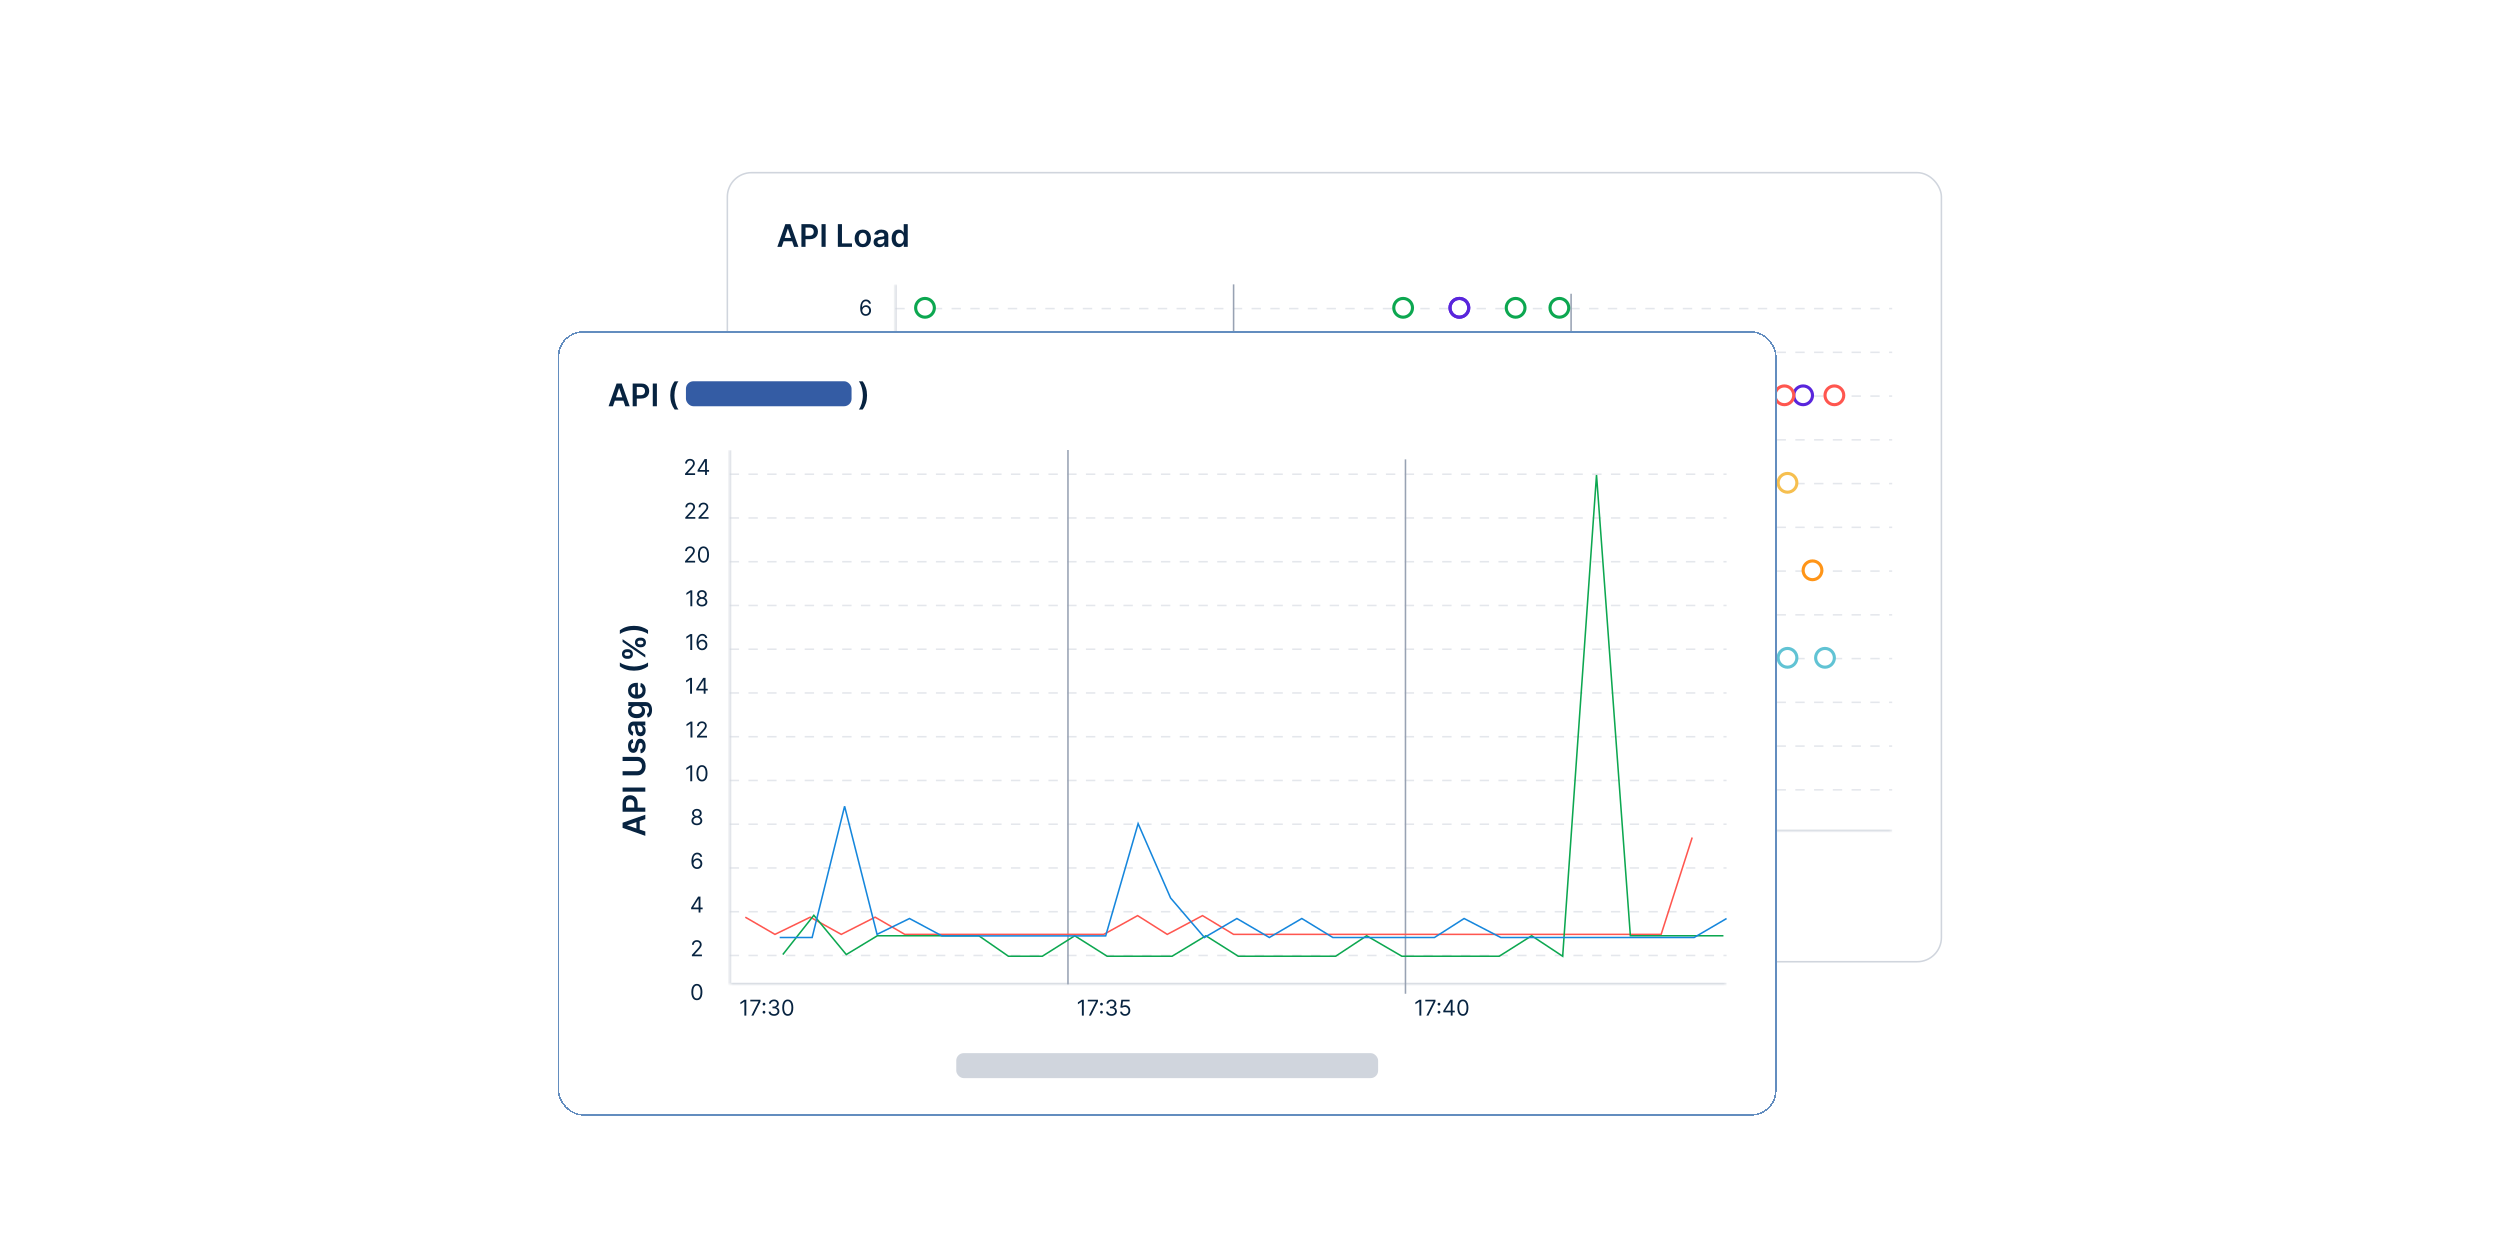 <svg width="800" height="400" viewBox="0 0 800 400" fill="none" xmlns="http://www.w3.org/2000/svg">
<g filter="url(#filter0_d_6412_7951)">
<path d="M202.182 232.498L199 215.498L213 223.344L206 225.306L202.182 232.498Z" fill="#F0F1F5"/>
<path d="M199.244 215.062L213.244 222.908L214.3 223.499L213.135 223.825L206.341 225.729L202.623 232.732L201.953 233.995L201.69 232.59L198.509 215.59L198.312 214.539L199.244 215.062Z" stroke="white"/>
</g>
<g filter="url(#filter1_d_6412_7951)">
<rect x="232.5" y="49" width="389" height="253" rx="8" fill="white"/>
<rect x="232.75" y="49.25" width="388.5" height="252.5" rx="7.75" stroke="#D0D5DD" stroke-width="0.5"/>
<path d="M250.151 73H248.745L251.305 65.727H252.932L255.496 73H254.089L252.147 67.219H252.09L250.151 73ZM250.197 70.148H254.033V71.207H250.197V70.148ZM256.454 73V65.727H259.181C259.74 65.727 260.208 65.831 260.587 66.04C260.968 66.248 261.256 66.535 261.45 66.899C261.647 67.261 261.745 67.673 261.745 68.135C261.745 68.601 261.647 69.016 261.45 69.378C261.254 69.74 260.964 70.025 260.58 70.234C260.197 70.44 259.724 70.543 259.163 70.543H257.356V69.46H258.986C259.312 69.46 259.58 69.403 259.788 69.289C259.997 69.175 260.15 69.019 260.25 68.82C260.352 68.621 260.403 68.393 260.403 68.135C260.403 67.877 260.352 67.65 260.25 67.453C260.15 67.257 259.995 67.104 259.785 66.995C259.576 66.884 259.308 66.828 258.979 66.828H257.771V73H256.454ZM264.207 65.727V73H262.889V65.727H264.207ZM268.114 73V65.727H269.431V71.896H272.634V73H268.114ZM276.1 73.106C275.568 73.106 275.106 72.989 274.715 72.755C274.325 72.521 274.022 72.193 273.806 71.771C273.593 71.35 273.487 70.858 273.487 70.294C273.487 69.731 273.593 69.237 273.806 68.813C274.022 68.389 274.325 68.06 274.715 67.826C275.106 67.592 275.568 67.474 276.1 67.474C276.633 67.474 277.095 67.592 277.485 67.826C277.876 68.06 278.178 68.389 278.391 68.813C278.606 69.237 278.714 69.731 278.714 70.294C278.714 70.858 278.606 71.35 278.391 71.771C278.178 72.193 277.876 72.521 277.485 72.755C277.095 72.989 276.633 73.106 276.1 73.106ZM276.107 72.077C276.396 72.077 276.638 71.997 276.832 71.839C277.026 71.678 277.17 71.462 277.265 71.192C277.362 70.923 277.411 70.622 277.411 70.29C277.411 69.957 277.362 69.655 277.265 69.385C277.17 69.113 277.026 68.896 276.832 68.735C276.638 68.574 276.396 68.494 276.107 68.494C275.811 68.494 275.565 68.574 275.369 68.735C275.175 68.896 275.029 69.113 274.932 69.385C274.837 69.655 274.79 69.957 274.79 70.29C274.79 70.622 274.837 70.923 274.932 71.192C275.029 71.462 275.175 71.678 275.369 71.839C275.565 71.997 275.811 72.077 276.107 72.077ZM281.375 73.11C281.029 73.11 280.718 73.049 280.441 72.925C280.166 72.8 279.948 72.615 279.787 72.371C279.629 72.128 279.549 71.827 279.549 71.469C279.549 71.162 279.606 70.907 279.72 70.706C279.833 70.505 279.989 70.344 280.185 70.223C280.382 70.102 280.603 70.011 280.849 69.95C281.098 69.886 281.355 69.84 281.62 69.811C281.939 69.778 282.199 69.748 282.397 69.722C282.596 69.694 282.741 69.651 282.831 69.594C282.923 69.535 282.969 69.444 282.969 69.321V69.3C282.969 69.032 282.89 68.825 282.731 68.678C282.573 68.531 282.344 68.458 282.046 68.458C281.731 68.458 281.481 68.527 281.297 68.664C281.114 68.801 280.991 68.963 280.927 69.151L279.727 68.98C279.822 68.649 279.978 68.372 280.196 68.149C280.413 67.924 280.68 67.756 280.995 67.645C281.31 67.531 281.658 67.474 282.039 67.474C282.301 67.474 282.563 67.505 282.824 67.567C283.084 67.628 283.322 67.73 283.537 67.872C283.753 68.012 283.926 68.202 284.056 68.444C284.188 68.685 284.255 68.987 284.255 69.349V73H283.019V72.251H282.976C282.898 72.402 282.788 72.544 282.646 72.677C282.506 72.807 282.33 72.912 282.117 72.993C281.906 73.071 281.659 73.11 281.375 73.11ZM281.708 72.165C281.967 72.165 282.19 72.115 282.38 72.013C282.569 71.909 282.715 71.771 282.816 71.601C282.921 71.43 282.973 71.245 282.973 71.043V70.401C282.932 70.434 282.864 70.465 282.767 70.493C282.672 70.521 282.565 70.546 282.447 70.567C282.329 70.589 282.212 70.608 282.096 70.624C281.98 70.641 281.879 70.655 281.794 70.667C281.602 70.693 281.43 70.736 281.279 70.795C281.127 70.854 281.008 70.937 280.92 71.043C280.833 71.147 280.789 71.282 280.789 71.448C280.789 71.685 280.875 71.864 281.048 71.984C281.221 72.105 281.441 72.165 281.708 72.165ZM287.571 73.096C287.143 73.096 286.759 72.986 286.421 72.766C286.082 72.546 285.815 72.226 285.618 71.807C285.422 71.388 285.324 70.879 285.324 70.28C285.324 69.674 285.423 69.162 285.622 68.746C285.823 68.327 286.094 68.011 286.435 67.798C286.776 67.582 287.156 67.474 287.575 67.474C287.895 67.474 288.157 67.529 288.363 67.638C288.569 67.744 288.733 67.873 288.853 68.025C288.974 68.174 289.068 68.315 289.134 68.447H289.187V65.727H290.476V73H289.212V72.141H289.134C289.068 72.273 288.972 72.414 288.846 72.563C288.721 72.71 288.555 72.835 288.349 72.94C288.143 73.044 287.884 73.096 287.571 73.096ZM287.93 72.041C288.202 72.041 288.434 71.968 288.626 71.821C288.818 71.672 288.963 71.465 289.063 71.2C289.162 70.934 289.212 70.626 289.212 70.273C289.212 69.92 289.162 69.613 289.063 69.353C288.966 69.093 288.821 68.89 288.63 68.746C288.44 68.601 288.207 68.529 287.93 68.529C287.644 68.529 287.404 68.604 287.213 68.753C287.021 68.902 286.877 69.108 286.779 69.371C286.682 69.633 286.634 69.934 286.634 70.273C286.634 70.614 286.682 70.918 286.779 71.185C286.879 71.451 287.025 71.66 287.216 71.814C287.41 71.965 287.648 72.041 287.93 72.041Z" fill="#072340"/>
<path d="M260.5 195.645L260.5 197.051L253.227 194.491L253.227 192.864L260.5 190.3L260.5 191.706L254.719 193.649L254.719 193.706L260.5 195.645ZM257.648 195.598L257.648 191.763L258.707 191.763L258.707 195.598L257.648 195.598ZM255.045 185.21L260.5 187.153L260.5 188.573L255.045 190.516L255.045 189.145L259.097 187.892L259.097 187.835L255.045 186.578L255.045 185.21ZM262.659 182.134C262.659 182.596 262.596 182.993 262.471 183.324C262.348 183.655 262.182 183.922 261.974 184.123C261.765 184.324 261.535 184.464 261.281 184.542L261.001 183.384C261.107 183.332 261.213 183.256 261.317 183.157C261.423 183.058 261.511 182.924 261.58 182.756C261.651 182.585 261.686 182.371 261.686 182.113C261.686 181.748 261.597 181.447 261.42 181.207C261.245 180.968 260.956 180.849 260.553 180.849L259.52 180.849L259.52 180.913C259.652 180.979 259.789 181.076 259.928 181.204C260.068 181.329 260.185 181.496 260.28 181.705C260.375 181.911 260.422 182.17 260.422 182.482C260.422 182.901 260.324 183.281 260.127 183.622C259.928 183.961 259.632 184.231 259.239 184.432C258.844 184.631 258.349 184.73 257.755 184.73C257.156 184.73 256.651 184.631 256.239 184.432C255.824 184.231 255.511 183.96 255.298 183.619C255.082 183.278 254.974 182.898 254.974 182.479C254.974 182.159 255.029 181.896 255.138 181.69C255.244 181.482 255.373 181.316 255.525 181.193C255.674 181.07 255.815 180.977 255.947 180.913L255.947 180.842L255.045 180.842L255.045 179.574L260.589 179.574C261.055 179.574 261.441 179.685 261.746 179.908C262.052 180.13 262.28 180.435 262.432 180.82C262.583 181.206 262.659 181.644 262.659 182.134ZM259.413 182.124C259.413 181.851 259.347 181.619 259.214 181.428C259.082 181.236 258.891 181.09 258.643 180.991C258.394 180.891 258.096 180.842 257.748 180.842C257.405 180.842 257.104 180.891 256.846 180.991C256.588 181.088 256.388 181.232 256.246 181.424C256.101 181.613 256.029 181.847 256.029 182.124C256.029 182.41 256.104 182.649 256.253 182.841C256.402 183.033 256.607 183.177 256.867 183.274C257.125 183.371 257.419 183.42 257.748 183.42C258.082 183.42 258.374 183.371 258.625 183.274C258.874 183.175 259.068 183.029 259.207 182.837C259.345 182.643 259.413 182.405 259.413 182.124ZM253.227 174.491L260.5 174.491L260.5 175.776L253.227 175.776L253.227 174.491ZM260.607 170.789C260.607 171.322 260.489 171.784 260.255 172.174C260.021 172.565 259.693 172.868 259.271 173.083C258.85 173.296 258.357 173.403 257.794 173.403C257.231 173.403 256.737 173.296 256.313 173.083C255.889 172.868 255.56 172.565 255.326 172.174C255.092 171.784 254.974 171.322 254.974 170.789C254.974 170.257 255.092 169.795 255.326 169.404C255.56 169.014 255.889 168.712 256.313 168.499C256.737 168.283 257.231 168.176 257.794 168.176C258.357 168.176 258.85 168.283 259.271 168.499C259.693 168.712 260.021 169.014 260.255 169.404C260.489 169.795 260.607 170.257 260.607 170.789ZM259.577 170.782C259.577 170.493 259.497 170.252 259.339 170.058C259.178 169.864 258.962 169.719 258.692 169.625C258.423 169.527 258.122 169.479 257.79 169.479C257.457 169.479 257.155 169.527 256.885 169.625C256.613 169.719 256.396 169.864 256.235 170.058C256.074 170.252 255.994 170.493 255.994 170.782C255.994 171.078 256.074 171.324 256.235 171.521C256.396 171.715 256.613 171.861 256.885 171.958C257.155 172.052 257.457 172.1 257.79 172.1C258.122 172.1 258.423 172.052 258.692 171.958C258.962 171.861 259.178 171.715 259.339 171.521C259.497 171.324 259.577 171.078 259.577 170.782ZM260.61 165.515C260.61 165.861 260.549 166.172 260.425 166.449C260.3 166.724 260.115 166.941 259.871 167.102C259.628 167.261 259.327 167.34 258.969 167.34C258.662 167.34 258.407 167.283 258.206 167.17C258.005 167.056 257.844 166.901 257.723 166.705C257.602 166.508 257.511 166.287 257.45 166.041C257.386 165.792 257.339 165.535 257.311 165.27C257.278 164.95 257.248 164.691 257.222 164.492C257.194 164.293 257.151 164.149 257.094 164.059C257.035 163.967 256.944 163.921 256.821 163.921L256.8 163.921C256.532 163.921 256.325 164 256.178 164.158C256.031 164.317 255.958 164.546 255.958 164.844C255.958 165.159 256.027 165.408 256.164 165.593C256.301 165.775 256.464 165.899 256.651 165.962L256.48 167.163C256.149 167.068 255.872 166.912 255.649 166.694C255.424 166.476 255.256 166.21 255.145 165.895C255.031 165.58 254.974 165.232 254.974 164.851C254.974 164.588 255.005 164.327 255.067 164.066C255.128 163.806 255.23 163.568 255.372 163.352C255.512 163.137 255.702 162.964 255.944 162.834C256.185 162.701 256.487 162.635 256.849 162.635L260.5 162.635L260.5 163.871L259.751 163.871L259.751 163.913C259.902 163.992 260.044 164.102 260.177 164.244C260.307 164.383 260.412 164.56 260.493 164.773C260.571 164.984 260.61 165.231 260.61 165.515ZM259.665 165.181C259.665 164.923 259.615 164.699 259.513 164.51C259.409 164.321 259.271 164.175 259.101 164.073C258.93 163.969 258.745 163.917 258.543 163.917L257.901 163.917C257.934 163.957 257.964 164.026 257.993 164.123C258.021 164.218 258.046 164.324 258.067 164.443C258.089 164.561 258.108 164.678 258.124 164.794C258.141 164.91 258.155 165.011 258.167 165.096C258.193 165.288 258.236 165.459 258.295 165.611C258.354 165.762 258.437 165.882 258.543 165.97C258.647 166.057 258.782 166.101 258.948 166.101C259.185 166.101 259.364 166.015 259.484 165.842C259.605 165.669 259.665 165.449 259.665 165.181ZM260.596 159.318C260.596 159.747 260.486 160.13 260.266 160.469C260.045 160.807 259.726 161.075 259.307 161.271C258.888 161.468 258.379 161.566 257.78 161.566C257.174 161.566 256.662 161.467 256.246 161.268C255.827 161.067 255.511 160.796 255.298 160.455C255.082 160.114 254.974 159.734 254.974 159.315C254.974 158.995 255.029 158.732 255.138 158.526C255.244 158.32 255.373 158.157 255.525 158.036C255.674 157.916 255.815 157.822 255.947 157.756L255.947 157.703L253.227 157.703L253.227 156.413L260.5 156.413L260.5 157.678L259.641 157.678L259.641 157.756C259.773 157.822 259.914 157.918 260.063 158.043C260.21 158.169 260.335 158.335 260.44 158.541C260.544 158.747 260.596 159.006 260.596 159.318ZM259.541 158.96C259.541 158.687 259.468 158.455 259.321 158.264C259.172 158.072 258.965 157.926 258.7 157.827C258.434 157.727 258.125 157.678 257.773 157.678C257.42 157.678 257.113 157.727 256.853 157.827C256.593 157.924 256.39 158.068 256.246 158.26C256.101 158.449 256.029 158.683 256.029 158.96C256.029 159.246 256.104 159.485 256.253 159.677C256.402 159.869 256.608 160.013 256.871 160.11C257.134 160.207 257.434 160.256 257.773 160.256C258.114 160.256 258.418 160.207 258.685 160.11C258.951 160.011 259.16 159.865 259.314 159.673C259.465 159.479 259.541 159.241 259.541 158.96Z" fill="#072340"/>
<path d="M277.033 95.07C276.824 95.066 276.616 95.026 276.407 94.95C276.198 94.874 276.007 94.746 275.835 94.565C275.663 94.383 275.524 94.137 275.42 93.827C275.316 93.515 275.263 93.124 275.263 92.653C275.263 92.203 275.306 91.803 275.39 91.455C275.475 91.106 275.597 90.811 275.758 90.573C275.919 90.332 276.113 90.15 276.34 90.026C276.568 89.902 276.826 89.84 277.113 89.84C277.398 89.84 277.651 89.897 277.873 90.011C278.097 90.124 278.279 90.281 278.42 90.483C278.561 90.686 278.652 90.918 278.694 91.182H278.087C278.031 90.953 277.922 90.763 277.759 90.613C277.597 90.462 277.381 90.386 277.113 90.386C276.718 90.386 276.408 90.558 276.181 90.901C275.955 91.244 275.842 91.725 275.84 92.345H275.88C275.973 92.204 276.083 92.084 276.21 91.985C276.34 91.884 276.482 91.806 276.638 91.751C276.794 91.696 276.959 91.669 277.133 91.669C277.424 91.669 277.691 91.742 277.933 91.888C278.175 92.032 278.369 92.232 278.515 92.487C278.661 92.74 278.734 93.031 278.734 93.359C278.734 93.674 278.663 93.963 278.522 94.224C278.381 94.485 278.183 94.692 277.928 94.846C277.675 94.998 277.376 95.073 277.033 95.07ZM277.033 94.523C277.242 94.523 277.429 94.471 277.595 94.366C277.762 94.262 277.894 94.122 277.99 93.946C278.088 93.77 278.137 93.575 278.137 93.359C278.137 93.149 278.09 92.957 277.995 92.785C277.902 92.611 277.774 92.473 277.61 92.37C277.448 92.267 277.262 92.216 277.053 92.216C276.896 92.216 276.749 92.247 276.613 92.31C276.477 92.372 276.358 92.456 276.255 92.564C276.154 92.672 276.075 92.795 276.017 92.934C275.959 93.072 275.93 93.217 275.93 93.369C275.93 93.572 275.977 93.76 276.071 93.936C276.167 94.112 276.298 94.253 276.464 94.361C276.631 94.469 276.821 94.523 277.033 94.523ZM274.042 109.07C273.751 109.07 273.488 109.012 273.254 108.896C273.021 108.78 272.833 108.621 272.692 108.418C272.552 108.216 272.475 107.986 272.461 107.727H273.058C273.081 107.958 273.185 108.148 273.371 108.299C273.558 108.448 273.782 108.523 274.042 108.523C274.251 108.523 274.437 108.474 274.599 108.376C274.763 108.278 274.892 108.144 274.984 107.973C275.079 107.801 275.126 107.606 275.126 107.389C275.126 107.167 275.077 106.969 274.979 106.795C274.883 106.619 274.751 106.481 274.582 106.38C274.413 106.279 274.22 106.228 274.002 106.226C273.847 106.224 273.687 106.248 273.523 106.298C273.359 106.346 273.224 106.408 273.117 106.484L272.541 106.415L272.849 103.909H275.494V104.456H273.366L273.187 105.957H273.217C273.321 105.875 273.452 105.806 273.61 105.751C273.767 105.696 273.931 105.669 274.102 105.669C274.413 105.669 274.691 105.744 274.935 105.893C275.18 106.04 275.372 106.242 275.511 106.499C275.652 106.756 275.723 107.049 275.723 107.379C275.723 107.704 275.65 107.994 275.504 108.249C275.36 108.503 275.161 108.703 274.907 108.851C274.654 108.997 274.365 109.07 274.042 109.07ZM276.956 109.04C276.834 109.04 276.728 108.996 276.64 108.908C276.553 108.82 276.509 108.715 276.509 108.592C276.509 108.47 276.553 108.364 276.64 108.277C276.728 108.189 276.834 108.145 276.956 108.145C277.079 108.145 277.184 108.189 277.272 108.277C277.36 108.364 277.404 108.47 277.404 108.592C277.404 108.674 277.383 108.748 277.341 108.816C277.302 108.884 277.248 108.939 277.18 108.98C277.114 109.02 277.039 109.04 276.956 109.04ZM279.935 109.07C279.643 109.07 279.38 109.012 279.147 108.896C278.913 108.78 278.726 108.621 278.585 108.418C278.444 108.216 278.367 107.986 278.354 107.727H278.95C278.974 107.958 279.078 108.148 279.264 108.299C279.451 108.448 279.675 108.523 279.935 108.523C280.144 108.523 280.329 108.474 280.492 108.376C280.656 108.278 280.784 108.144 280.877 107.973C280.971 107.801 281.019 107.606 281.019 107.389C281.019 107.167 280.97 106.969 280.872 106.795C280.776 106.619 280.643 106.481 280.474 106.38C280.305 106.279 280.112 106.228 279.895 106.226C279.739 106.224 279.579 106.248 279.415 106.298C279.251 106.346 279.116 106.408 279.01 106.484L278.433 106.415L278.742 103.909H281.386V104.456H279.259L279.08 105.957H279.11C279.214 105.875 279.345 105.806 279.502 105.751C279.66 105.696 279.824 105.669 279.994 105.669C280.306 105.669 280.584 105.744 280.827 105.893C281.072 106.04 281.265 106.242 281.404 106.499C281.545 106.756 281.615 107.049 281.615 107.379C281.615 107.704 281.542 107.994 281.396 108.249C281.252 108.503 281.053 108.703 280.8 108.851C280.546 108.997 280.258 109.07 279.935 109.07ZM276.989 123.07C276.697 123.07 276.434 123.012 276.201 122.896C275.967 122.78 275.78 122.621 275.639 122.418C275.498 122.216 275.421 121.986 275.408 121.727H276.004C276.027 121.958 276.132 122.148 276.317 122.299C276.505 122.448 276.728 122.523 276.989 122.523C277.197 122.523 277.383 122.474 277.545 122.376C277.709 122.278 277.838 122.144 277.931 121.973C278.025 121.801 278.072 121.606 278.072 121.389C278.072 121.167 278.023 120.969 277.926 120.795C277.83 120.619 277.697 120.481 277.528 120.38C277.359 120.279 277.166 120.228 276.949 120.226C276.793 120.224 276.633 120.248 276.469 120.298C276.305 120.346 276.17 120.408 276.064 120.484L275.487 120.415L275.795 117.909H278.44V118.456H276.312L276.133 119.957H276.163C276.268 119.875 276.399 119.806 276.556 119.751C276.713 119.696 276.877 119.669 277.048 119.669C277.36 119.669 277.637 119.744 277.881 119.893C278.126 120.04 278.318 120.242 278.458 120.499C278.598 120.756 278.669 121.049 278.669 121.379C278.669 121.704 278.596 121.994 278.45 122.249C278.306 122.503 278.107 122.703 277.854 122.851C277.6 122.997 277.312 123.07 276.989 123.07ZM272.24 135.956V135.449L274.477 131.909H274.845V132.695H274.596L272.906 135.369V135.409H275.919V135.956H272.24ZM274.636 137V135.802V135.566V131.909H275.223V137H274.636ZM277.048 137.04C276.926 137.04 276.821 136.996 276.733 136.908C276.645 136.82 276.601 136.715 276.601 136.592C276.601 136.47 276.645 136.364 276.733 136.277C276.821 136.189 276.926 136.145 277.048 136.145C277.171 136.145 277.276 136.189 277.364 136.277C277.452 136.364 277.496 136.47 277.496 136.592C277.496 136.674 277.475 136.748 277.434 136.816C277.394 136.884 277.34 136.939 277.272 136.98C277.206 137.02 277.131 137.04 277.048 137.04ZM280.027 137.07C279.735 137.07 279.473 137.012 279.239 136.896C279.005 136.78 278.818 136.621 278.677 136.418C278.536 136.216 278.459 135.986 278.446 135.727H279.043C279.066 135.958 279.17 136.148 279.356 136.299C279.543 136.448 279.767 136.523 280.027 136.523C280.236 136.523 280.421 136.474 280.584 136.376C280.748 136.278 280.876 136.144 280.969 135.973C281.064 135.801 281.111 135.606 281.111 135.389C281.111 135.167 281.062 134.969 280.964 134.795C280.868 134.619 280.736 134.481 280.566 134.38C280.397 134.279 280.204 134.228 279.987 134.226C279.832 134.224 279.672 134.248 279.508 134.298C279.343 134.346 279.208 134.408 279.102 134.484L278.526 134.415L278.834 131.909H281.479V132.456H279.351L279.172 133.957H279.202C279.306 133.875 279.437 133.806 279.595 133.751C279.752 133.696 279.916 133.669 280.087 133.669C280.398 133.669 280.676 133.744 280.919 133.893C281.165 134.04 281.357 134.242 281.496 134.499C281.637 134.756 281.707 135.049 281.707 135.379C281.707 135.704 281.635 135.994 281.489 136.249C281.345 136.503 281.146 136.703 280.892 136.851C280.639 136.997 280.35 137.07 280.027 137.07ZM275.162 149.956V149.449L277.399 145.909H277.767V146.695H277.519L275.828 149.369V149.409H278.841V149.956H275.162ZM277.558 151V149.802V149.566V145.909H278.145V151H277.558ZM274.055 165.07C273.727 165.07 273.435 165.013 273.178 164.901C272.923 164.788 272.72 164.631 272.569 164.431C272.42 164.229 272.338 163.994 272.325 163.727H272.952C272.965 163.891 273.021 164.033 273.121 164.152C273.22 164.27 273.35 164.361 273.511 164.426C273.672 164.49 273.85 164.523 274.045 164.523C274.264 164.523 274.458 164.485 274.627 164.408C274.796 164.332 274.929 164.226 275.025 164.09C275.121 163.954 275.169 163.797 275.169 163.618C275.169 163.431 275.122 163.266 275.03 163.123C274.937 162.979 274.801 162.866 274.622 162.785C274.443 162.704 274.224 162.663 273.966 162.663H273.558V162.116H273.966C274.168 162.116 274.345 162.08 274.498 162.007C274.652 161.934 274.772 161.831 274.858 161.699C274.946 161.566 274.99 161.411 274.99 161.232C274.99 161.059 274.952 160.909 274.876 160.782C274.799 160.654 274.692 160.555 274.552 160.483C274.415 160.412 274.252 160.376 274.065 160.376C273.89 160.376 273.724 160.409 273.568 160.473C273.414 160.536 273.288 160.628 273.19 160.749C273.092 160.869 273.039 161.013 273.031 161.182H272.435C272.444 160.915 272.525 160.681 272.676 160.481C272.826 160.279 273.024 160.121 273.267 160.009C273.513 159.896 273.782 159.839 274.075 159.839C274.39 159.839 274.66 159.903 274.886 160.031C275.111 160.157 275.284 160.323 275.405 160.531C275.526 160.738 275.587 160.961 275.587 161.202C275.587 161.488 275.511 161.733 275.36 161.935C275.211 162.137 275.008 162.277 274.751 162.355V162.395C275.073 162.448 275.324 162.585 275.504 162.805C275.685 163.024 275.775 163.295 275.775 163.618C275.775 163.895 275.7 164.143 275.549 164.364C275.4 164.582 275.196 164.755 274.938 164.881C274.679 165.007 274.385 165.07 274.055 165.07ZM277.072 165.04C276.95 165.04 276.845 164.996 276.757 164.908C276.669 164.82 276.625 164.715 276.625 164.592C276.625 164.47 276.669 164.364 276.757 164.277C276.845 164.189 276.95 164.145 277.072 164.145C277.195 164.145 277.3 164.189 277.388 164.277C277.476 164.364 277.52 164.47 277.52 164.592C277.52 164.674 277.499 164.748 277.458 164.816C277.418 164.884 277.364 164.939 277.296 164.98C277.23 165.02 277.155 165.04 277.072 165.04ZM280.051 165.07C279.759 165.07 279.497 165.012 279.263 164.896C279.029 164.78 278.842 164.621 278.701 164.418C278.56 164.216 278.483 163.986 278.47 163.727H279.067C279.09 163.958 279.194 164.148 279.38 164.299C279.567 164.448 279.791 164.523 280.051 164.523C280.26 164.523 280.445 164.474 280.608 164.376C280.772 164.278 280.9 164.144 280.993 163.973C281.088 163.801 281.135 163.606 281.135 163.389C281.135 163.167 281.086 162.969 280.988 162.795C280.892 162.619 280.759 162.481 280.59 162.38C280.421 162.279 280.228 162.228 280.011 162.226C279.855 162.224 279.696 162.248 279.531 162.298C279.367 162.346 279.232 162.408 279.126 162.484L278.55 162.415L278.858 159.909H281.503V160.456H279.375L279.196 161.957H279.226C279.33 161.875 279.461 161.806 279.618 161.751C279.776 161.696 279.94 161.669 280.111 161.669C280.422 161.669 280.7 161.744 280.943 161.893C281.189 162.04 281.381 162.242 281.52 162.499C281.661 162.756 281.731 163.049 281.731 163.379C281.731 163.704 281.658 163.994 281.513 164.249C281.368 164.503 281.17 164.703 280.916 164.851C280.663 164.997 280.374 165.07 280.051 165.07ZM277.019 179.07C276.691 179.07 276.398 179.013 276.141 178.901C275.886 178.788 275.683 178.631 275.532 178.431C275.383 178.229 275.302 177.994 275.289 177.727H275.915C275.928 177.891 275.985 178.033 276.084 178.152C276.183 178.27 276.314 178.361 276.474 178.426C276.635 178.49 276.813 178.523 277.009 178.523C277.227 178.523 277.421 178.485 277.59 178.408C277.759 178.332 277.892 178.226 277.988 178.09C278.084 177.954 278.132 177.797 278.132 177.618C278.132 177.431 278.086 177.266 277.993 177.123C277.9 176.979 277.764 176.866 277.585 176.785C277.406 176.704 277.188 176.663 276.929 176.663H276.521V176.116H276.929C277.131 176.116 277.309 176.08 277.461 176.007C277.615 175.934 277.735 175.831 277.822 175.699C277.909 175.566 277.953 175.411 277.953 175.232C277.953 175.059 277.915 174.909 277.839 174.782C277.763 174.654 277.655 174.555 277.516 174.483C277.378 174.412 277.216 174.376 277.029 174.376C276.853 174.376 276.687 174.409 276.531 174.473C276.377 174.536 276.251 174.628 276.154 174.749C276.056 174.869 276.003 175.013 275.994 175.182H275.398C275.408 174.915 275.488 174.681 275.639 174.481C275.79 174.279 275.987 174.121 276.231 174.009C276.476 173.896 276.745 173.839 277.039 173.839C277.353 173.839 277.624 173.903 277.849 174.031C278.074 174.157 278.247 174.323 278.368 174.531C278.489 174.738 278.55 174.961 278.55 175.202C278.55 175.488 278.474 175.733 278.324 175.935C278.175 176.137 277.972 176.277 277.715 176.355V176.395C278.036 176.448 278.287 176.585 278.468 176.805C278.648 177.024 278.739 177.295 278.739 177.618C278.739 177.895 278.663 178.143 278.513 178.364C278.363 178.582 278.16 178.755 277.901 178.881C277.643 179.007 277.348 179.07 277.019 179.07ZM272.366 193V192.553L274.046 190.713C274.243 190.498 274.406 190.31 274.533 190.151C274.661 189.991 274.756 189.84 274.817 189.699C274.88 189.556 274.911 189.407 274.911 189.251C274.911 189.072 274.868 188.917 274.782 188.787C274.698 188.656 274.582 188.555 274.434 188.483C274.287 188.412 274.121 188.376 273.937 188.376C273.741 188.376 273.571 188.417 273.425 188.498C273.281 188.578 273.169 188.69 273.089 188.834C273.011 188.978 272.972 189.147 272.972 189.341H272.386C272.386 189.043 272.455 188.781 272.592 188.555C272.73 188.33 272.917 188.154 273.154 188.028C273.392 187.902 273.66 187.839 273.957 187.839C274.255 187.839 274.519 187.902 274.75 188.028C274.98 188.154 275.161 188.324 275.292 188.538C275.423 188.752 275.488 188.99 275.488 189.251C275.488 189.439 275.454 189.622 275.386 189.801C275.32 189.978 275.204 190.176 275.038 190.395C274.874 190.612 274.646 190.877 274.354 191.19L273.211 192.413V192.453H275.578V193H272.366ZM277.042 193.04C276.919 193.04 276.814 192.996 276.726 192.908C276.638 192.82 276.594 192.715 276.594 192.592C276.594 192.47 276.638 192.364 276.726 192.277C276.814 192.189 276.919 192.145 277.042 192.145C277.164 192.145 277.27 192.189 277.357 192.277C277.445 192.364 277.489 192.47 277.489 192.592C277.489 192.674 277.468 192.748 277.427 192.816C277.387 192.884 277.333 192.939 277.265 192.98C277.199 193.02 277.124 193.04 277.042 193.04ZM280.02 193.07C279.729 193.07 279.466 193.012 279.232 192.896C278.999 192.78 278.811 192.621 278.67 192.418C278.53 192.216 278.453 191.986 278.439 191.727H279.036C279.059 191.958 279.163 192.148 279.349 192.299C279.536 192.448 279.76 192.523 280.02 192.523C280.229 192.523 280.415 192.474 280.577 192.376C280.741 192.278 280.87 192.144 280.962 191.973C281.057 191.801 281.104 191.606 281.104 191.389C281.104 191.167 281.055 190.969 280.957 190.795C280.861 190.619 280.729 190.481 280.56 190.38C280.391 190.279 280.198 190.228 279.98 190.226C279.825 190.224 279.665 190.248 279.501 190.298C279.337 190.346 279.202 190.408 279.096 190.484L278.519 190.415L278.827 187.909H281.472V188.456H279.344L279.165 189.957H279.195C279.299 189.875 279.43 189.806 279.588 189.751C279.745 189.696 279.909 189.669 280.08 189.669C280.391 189.669 280.669 189.744 280.913 189.893C281.158 190.04 281.35 190.242 281.489 190.499C281.63 190.756 281.701 191.049 281.701 191.379C281.701 191.704 281.628 191.994 281.482 192.249C281.338 192.503 281.139 192.703 280.885 192.851C280.632 192.997 280.343 193.07 280.02 193.07ZM275.408 207V206.553L277.088 204.713C277.285 204.498 277.448 204.31 277.575 204.151C277.703 203.991 277.798 203.84 277.859 203.699C277.922 203.556 277.953 203.407 277.953 203.251C277.953 203.072 277.91 202.917 277.824 202.787C277.74 202.656 277.624 202.555 277.476 202.483C277.329 202.412 277.163 202.376 276.979 202.376C276.783 202.376 276.613 202.417 276.467 202.498C276.323 202.578 276.211 202.69 276.131 202.834C276.053 202.978 276.014 203.147 276.014 203.341H275.428C275.428 203.043 275.497 202.781 275.634 202.555C275.772 202.33 275.959 202.154 276.196 202.028C276.434 201.902 276.702 201.839 276.999 201.839C277.297 201.839 277.561 201.902 277.792 202.028C278.022 202.154 278.203 202.324 278.334 202.538C278.465 202.752 278.53 202.99 278.53 203.251C278.53 203.439 278.496 203.622 278.428 203.801C278.362 203.978 278.246 204.176 278.08 204.395C277.916 204.612 277.688 204.877 277.396 205.19L276.253 206.413V206.453H278.619V207H275.408ZM274.798 215.909V221H274.182V216.555H274.152L272.909 217.381V216.754L274.182 215.909H274.798ZM276.399 221.04C276.276 221.04 276.171 220.996 276.083 220.908C275.996 220.82 275.952 220.715 275.952 220.592C275.952 220.47 275.996 220.364 276.083 220.277C276.171 220.189 276.276 220.145 276.399 220.145C276.522 220.145 276.627 220.189 276.715 220.277C276.803 220.364 276.847 220.47 276.847 220.592C276.847 220.674 276.826 220.748 276.784 220.816C276.745 220.884 276.691 220.939 276.623 220.98C276.556 221.02 276.482 221.04 276.399 221.04ZM279.378 221.07C279.086 221.07 278.823 221.012 278.59 220.896C278.356 220.78 278.169 220.621 278.028 220.418C277.887 220.216 277.81 219.986 277.797 219.727H278.393C278.416 219.958 278.521 220.148 278.706 220.299C278.894 220.448 279.117 220.523 279.378 220.523C279.586 220.523 279.772 220.474 279.934 220.376C280.099 220.278 280.227 220.144 280.32 219.973C280.414 219.801 280.461 219.606 280.461 219.389C280.461 219.167 280.413 218.969 280.315 218.795C280.219 218.619 280.086 218.481 279.917 218.38C279.748 218.279 279.555 218.228 279.338 218.226C279.182 218.224 279.022 218.248 278.858 218.298C278.694 218.346 278.559 218.408 278.453 218.484L277.876 218.415L278.184 215.909H280.829V216.456H278.702L278.523 217.957H278.552C278.657 217.875 278.788 217.806 278.945 217.751C279.103 217.696 279.267 217.669 279.437 217.669C279.749 217.669 280.026 217.744 280.27 217.893C280.515 218.04 280.708 218.242 280.847 218.499C280.988 218.756 281.058 219.049 281.058 219.379C281.058 219.704 280.985 219.994 280.839 220.249C280.695 220.503 280.496 220.703 280.243 220.851C279.989 220.997 279.701 221.07 279.378 221.07ZM277.69 229.909V235H277.073V230.555H277.044L275.801 231.381V230.754L277.073 229.909H277.69ZM274.047 249.07C273.672 249.07 273.353 248.968 273.09 248.764C272.826 248.558 272.625 248.261 272.486 247.871C272.347 247.48 272.277 247.008 272.277 246.455C272.277 245.904 272.347 245.435 272.486 245.045C272.627 244.654 272.829 244.356 273.092 244.15C273.357 243.943 273.676 243.839 274.047 243.839C274.418 243.839 274.735 243.943 274.999 244.15C275.264 244.356 275.466 244.654 275.605 245.045C275.746 245.435 275.817 245.904 275.817 246.455C275.817 247.008 275.747 247.48 275.608 247.871C275.469 248.261 275.267 248.558 275.004 248.764C274.74 248.968 274.421 249.07 274.047 249.07ZM274.047 248.523C274.418 248.523 274.706 248.344 274.912 247.986C275.117 247.628 275.22 247.117 275.22 246.455C275.22 246.014 275.173 245.638 275.078 245.328C274.986 245.019 274.851 244.782 274.676 244.62C274.502 244.458 274.292 244.376 274.047 244.376C273.679 244.376 273.391 244.558 273.184 244.921C272.977 245.282 272.874 245.793 272.874 246.455C272.874 246.895 272.92 247.27 273.013 247.578C273.106 247.886 273.239 248.121 273.413 248.282C273.589 248.442 273.8 248.523 274.047 248.523ZM277.021 249.04C276.898 249.04 276.793 248.996 276.705 248.908C276.618 248.82 276.574 248.715 276.574 248.592C276.574 248.47 276.618 248.364 276.705 248.277C276.793 248.189 276.898 248.145 277.021 248.145C277.144 248.145 277.249 248.189 277.337 248.277C277.425 248.364 277.469 248.47 277.469 248.592C277.469 248.674 277.448 248.748 277.406 248.816C277.367 248.884 277.313 248.939 277.245 248.98C277.179 249.02 277.104 249.04 277.021 249.04ZM280 249.07C279.708 249.07 279.445 249.012 279.212 248.896C278.978 248.78 278.791 248.621 278.65 248.418C278.509 248.216 278.432 247.986 278.419 247.727H279.015C279.039 247.958 279.143 248.148 279.329 248.299C279.516 248.448 279.74 248.523 280 248.523C280.209 248.523 280.394 248.474 280.557 248.376C280.721 248.278 280.849 248.144 280.942 247.973C281.036 247.801 281.084 247.606 281.084 247.389C281.084 247.167 281.035 246.969 280.937 246.795C280.841 246.619 280.708 246.481 280.539 246.38C280.37 246.279 280.177 246.228 279.96 246.226C279.804 246.224 279.644 246.248 279.48 246.298C279.316 246.346 279.181 246.408 279.075 246.484L278.498 246.415L278.807 243.909H281.451V244.456H279.324L279.145 245.957H279.174C279.279 245.875 279.41 245.806 279.567 245.751C279.725 245.696 279.889 245.669 280.059 245.669C280.371 245.669 280.649 245.744 280.892 245.893C281.137 246.04 281.33 246.242 281.469 246.499C281.61 246.756 281.68 247.049 281.68 247.379C281.68 247.704 281.607 247.994 281.461 248.249C281.317 248.503 281.118 248.703 280.865 248.851C280.611 248.997 280.323 249.07 280 249.07ZM277 263.07C276.625 263.07 276.306 262.968 276.043 262.764C275.779 262.558 275.578 262.261 275.439 261.871C275.3 261.48 275.23 261.008 275.23 260.455C275.23 259.904 275.3 259.435 275.439 259.045C275.58 258.654 275.782 258.356 276.045 258.15C276.311 257.943 276.629 257.839 277 257.839C277.371 257.839 277.689 257.943 277.952 258.15C278.217 258.356 278.419 258.654 278.559 259.045C278.699 259.435 278.77 259.904 278.77 260.455C278.77 261.008 278.7 261.48 278.561 261.871C278.422 262.261 278.221 262.558 277.957 262.764C277.694 262.968 277.375 263.07 277 263.07ZM277 262.523C277.371 262.523 277.66 262.344 277.865 261.986C278.071 261.628 278.173 261.117 278.173 260.455C278.173 260.014 278.126 259.638 278.032 259.328C277.939 259.019 277.805 258.782 277.629 258.62C277.455 258.458 277.245 258.376 277 258.376C276.632 258.376 276.345 258.558 276.137 258.921C275.93 259.282 275.827 259.793 275.827 260.455C275.827 260.895 275.873 261.27 275.966 261.578C276.059 261.886 276.192 262.121 276.366 262.282C276.542 262.442 276.753 262.523 277 262.523Z" fill="#072340"/>
<line x1="286.5" y1="246.75" x2="605.5" y2="246.75" stroke="#E4E7EC" stroke-width="0.5" stroke-dasharray="3 3"/>
<line x1="286.5" y1="232.75" x2="605.5" y2="232.75" stroke="#E4E7EC" stroke-width="0.5" stroke-dasharray="3 3"/>
<line x1="286.5" y1="218.75" x2="605.5" y2="218.75" stroke="#E4E7EC" stroke-width="0.5" stroke-dasharray="3 3"/>
<line x1="286.5" y1="204.75" x2="605.5" y2="204.75" stroke="#E4E7EC" stroke-width="0.5" stroke-dasharray="3 3"/>
<line x1="286.5" y1="190.75" x2="605.5" y2="190.75" stroke="#E4E7EC" stroke-width="0.5" stroke-dasharray="3 3"/>
<line x1="286.5" y1="176.75" x2="605.5" y2="176.75" stroke="#E4E7EC" stroke-width="0.5" stroke-dasharray="3 3"/>
<line x1="286.5" y1="162.75" x2="605.5" y2="162.75" stroke="#E4E7EC" stroke-width="0.5" stroke-dasharray="3 3"/>
<line x1="286.5" y1="148.75" x2="605.5" y2="148.75" stroke="#E4E7EC" stroke-width="0.5" stroke-dasharray="3 3"/>
<line x1="286.5" y1="134.75" x2="605.5" y2="134.75" stroke="#E4E7EC" stroke-width="0.5" stroke-dasharray="3 3"/>
<line x1="286.5" y1="120.75" x2="605.5" y2="120.75" stroke="#E4E7EC" stroke-width="0.5" stroke-dasharray="3 3"/>
<line x1="286.5" y1="106.75" x2="605.5" y2="106.75" stroke="#E4E7EC" stroke-width="0.5" stroke-dasharray="3 3"/>
<line x1="286.5" y1="92.75" x2="605.5" y2="92.75" stroke="#E4E7EC" stroke-width="0.5" stroke-dasharray="3 3"/>
<mask id="path-21-inside-1_6412_7951" fill="white">
<path d="M286.5 85H605.5V260H286.5V85Z"/>
</mask>
<path d="M286.5 260H286V260.5H286.5V260ZM605.5 260V259.5H286.5V260V260.5H605.5V260ZM286.5 260H287V85H286.5H286V260H286.5Z" fill="#D0D5DD" mask="url(#path-21-inside-1_6412_7951)"/>
<line x1="394.75" y1="85" x2="394.75" y2="270" stroke="#98A2B3" stroke-width="0.5"/>
<line x1="502.75" y1="88" x2="502.75" y2="273" stroke="#98A2B3" stroke-width="0.5"/>
<path d="M291.817 264.909V270H291.2V265.555H291.17L289.928 266.381V265.754L291.2 264.909H291.817ZM293.44 270L295.717 265.496V265.456H293.092V264.909H296.353V265.486L294.086 270H293.44ZM297.478 269.349C297.356 269.349 297.25 269.305 297.162 269.217C297.075 269.129 297.031 269.024 297.031 268.901C297.031 268.779 297.075 268.673 297.162 268.586C297.25 268.498 297.356 268.454 297.478 268.454C297.601 268.454 297.706 268.498 297.794 268.586C297.882 268.673 297.926 268.779 297.926 268.901C297.926 268.982 297.905 269.057 297.863 269.125C297.824 269.193 297.77 269.248 297.702 269.289C297.636 269.329 297.561 269.349 297.478 269.349ZM297.478 266.773C297.356 266.773 297.25 266.73 297.162 266.642C297.075 266.554 297.031 266.449 297.031 266.326C297.031 266.203 297.075 266.098 297.162 266.01C297.25 265.922 297.356 265.879 297.478 265.879C297.601 265.879 297.706 265.922 297.794 266.01C297.882 266.098 297.926 266.203 297.926 266.326C297.926 266.407 297.905 266.482 297.863 266.55C297.824 266.618 297.77 266.672 297.702 266.714C297.636 266.754 297.561 266.773 297.478 266.773ZM300.689 270.07C300.36 270.07 300.068 270.013 299.811 269.901C299.556 269.788 299.353 269.631 299.202 269.431C299.053 269.229 298.972 268.994 298.958 268.727H299.585C299.598 268.891 299.654 269.033 299.754 269.152C299.853 269.27 299.983 269.361 300.144 269.426C300.305 269.49 300.483 269.523 300.679 269.523C300.897 269.523 301.091 269.485 301.26 269.408C301.429 269.332 301.562 269.226 301.658 269.09C301.754 268.954 301.802 268.797 301.802 268.618C301.802 268.431 301.756 268.266 301.663 268.123C301.57 267.979 301.434 267.866 301.255 267.785C301.076 267.704 300.858 267.663 300.599 267.663H300.191V267.116H300.599C300.801 267.116 300.979 267.08 301.131 267.007C301.285 266.934 301.405 266.831 301.491 266.699C301.579 266.566 301.623 266.411 301.623 266.232C301.623 266.059 301.585 265.909 301.509 265.782C301.433 265.654 301.325 265.555 301.186 265.483C301.048 265.412 300.886 265.376 300.699 265.376C300.523 265.376 300.357 265.409 300.201 265.473C300.047 265.536 299.921 265.628 299.824 265.749C299.726 265.869 299.673 266.013 299.664 266.182H299.068C299.078 265.915 299.158 265.681 299.309 265.481C299.46 265.279 299.657 265.121 299.901 265.009C300.146 264.896 300.415 264.839 300.708 264.839C301.023 264.839 301.293 264.903 301.519 265.031C301.744 265.157 301.917 265.323 302.038 265.531C302.159 265.738 302.22 265.961 302.22 266.202C302.22 266.488 302.144 266.733 301.994 266.935C301.844 267.137 301.641 267.277 301.385 267.355V267.395C301.706 267.448 301.957 267.585 302.138 267.805C302.318 268.024 302.409 268.295 302.409 268.618C302.409 268.895 302.333 269.143 302.183 269.364C302.033 269.582 301.83 269.755 301.571 269.881C301.313 270.007 301.018 270.07 300.689 270.07ZM305.086 270.07C304.711 270.07 304.392 269.968 304.129 269.764C303.865 269.558 303.664 269.261 303.525 268.871C303.386 268.48 303.316 268.008 303.316 267.455C303.316 266.904 303.386 266.435 303.525 266.045C303.666 265.654 303.868 265.356 304.131 265.15C304.397 264.943 304.715 264.839 305.086 264.839C305.457 264.839 305.775 264.943 306.038 265.15C306.303 265.356 306.505 265.654 306.645 266.045C306.785 266.435 306.856 266.904 306.856 267.455C306.856 268.008 306.786 268.48 306.647 268.871C306.508 269.261 306.306 269.558 306.043 269.764C305.779 269.968 305.46 270.07 305.086 270.07ZM305.086 269.523C305.457 269.523 305.746 269.344 305.951 268.986C306.156 268.628 306.259 268.117 306.259 267.455C306.259 267.014 306.212 266.638 306.118 266.328C306.025 266.019 305.891 265.782 305.715 265.62C305.541 265.458 305.331 265.376 305.086 265.376C304.718 265.376 304.431 265.558 304.223 265.921C304.016 266.282 303.913 266.793 303.913 267.455C303.913 267.895 303.959 268.27 304.052 268.578C304.145 268.886 304.278 269.121 304.452 269.282C304.628 269.442 304.839 269.523 305.086 269.523Z" fill="#072340"/>
<path d="M399.817 264.909V270H399.2V265.555H399.17L397.928 266.381V265.754L399.2 264.909H399.817ZM401.44 270L403.717 265.496V265.456H401.092V264.909H404.353V265.486L402.086 270H401.44ZM405.478 269.349C405.356 269.349 405.25 269.305 405.162 269.217C405.075 269.129 405.031 269.024 405.031 268.901C405.031 268.779 405.075 268.673 405.162 268.586C405.25 268.498 405.356 268.454 405.478 268.454C405.601 268.454 405.706 268.498 405.794 268.586C405.882 268.673 405.926 268.779 405.926 268.901C405.926 268.982 405.905 269.057 405.863 269.125C405.824 269.193 405.77 269.248 405.702 269.289C405.636 269.329 405.561 269.349 405.478 269.349ZM405.478 266.773C405.356 266.773 405.25 266.73 405.162 266.642C405.075 266.554 405.031 266.449 405.031 266.326C405.031 266.203 405.075 266.098 405.162 266.01C405.25 265.922 405.356 265.879 405.478 265.879C405.601 265.879 405.706 265.922 405.794 266.01C405.882 266.098 405.926 266.203 405.926 266.326C405.926 266.407 405.905 266.482 405.863 266.55C405.824 266.618 405.77 266.672 405.702 266.714C405.636 266.754 405.561 266.773 405.478 266.773ZM408.689 270.07C408.36 270.07 408.068 270.013 407.811 269.901C407.556 269.788 407.353 269.631 407.202 269.431C407.053 269.229 406.972 268.994 406.958 268.727H407.585C407.598 268.891 407.654 269.033 407.754 269.152C407.853 269.27 407.983 269.361 408.144 269.426C408.305 269.49 408.483 269.523 408.679 269.523C408.897 269.523 409.091 269.485 409.26 269.408C409.429 269.332 409.562 269.226 409.658 269.09C409.754 268.954 409.802 268.797 409.802 268.618C409.802 268.431 409.756 268.266 409.663 268.123C409.57 267.979 409.434 267.866 409.255 267.785C409.076 267.704 408.858 267.663 408.599 267.663H408.191V267.116H408.599C408.801 267.116 408.979 267.08 409.131 267.007C409.285 266.934 409.405 266.831 409.491 266.699C409.579 266.566 409.623 266.411 409.623 266.232C409.623 266.059 409.585 265.909 409.509 265.782C409.433 265.654 409.325 265.555 409.186 265.483C409.048 265.412 408.886 265.376 408.699 265.376C408.523 265.376 408.357 265.409 408.201 265.473C408.047 265.536 407.921 265.628 407.824 265.749C407.726 265.869 407.673 266.013 407.664 266.182H407.068C407.078 265.915 407.158 265.681 407.309 265.481C407.46 265.279 407.657 265.121 407.901 265.009C408.146 264.896 408.415 264.839 408.708 264.839C409.023 264.839 409.293 264.903 409.519 265.031C409.744 265.157 409.917 265.323 410.038 265.531C410.159 265.738 410.22 265.961 410.22 266.202C410.22 266.488 410.144 266.733 409.994 266.935C409.844 267.137 409.641 267.277 409.385 267.355V267.395C409.706 267.448 409.957 267.585 410.138 267.805C410.318 268.024 410.409 268.295 410.409 268.618C410.409 268.895 410.333 269.143 410.183 269.364C410.033 269.582 409.83 269.755 409.571 269.881C409.313 270.007 409.018 270.07 408.689 270.07ZM413.016 270.07C412.725 270.07 412.462 270.012 412.228 269.896C411.995 269.78 411.807 269.621 411.667 269.418C411.526 269.216 411.449 268.986 411.435 268.727H412.032C412.055 268.958 412.16 269.148 412.345 269.299C412.532 269.448 412.756 269.523 413.016 269.523C413.225 269.523 413.411 269.474 413.573 269.376C413.737 269.278 413.866 269.144 413.958 268.973C414.053 268.801 414.1 268.606 414.1 268.389C414.1 268.167 414.051 267.969 413.953 267.795C413.857 267.619 413.725 267.481 413.556 267.38C413.387 267.279 413.194 267.228 412.977 267.226C412.821 267.224 412.661 267.248 412.497 267.298C412.333 267.346 412.198 267.408 412.092 267.484L411.515 267.415L411.823 264.909H414.468V265.456H412.34L412.161 266.957H412.191C412.295 266.875 412.426 266.806 412.584 266.751C412.741 266.696 412.905 266.669 413.076 266.669C413.388 266.669 413.665 266.744 413.909 266.893C414.154 267.04 414.346 267.242 414.485 267.499C414.626 267.756 414.697 268.049 414.697 268.379C414.697 268.704 414.624 268.994 414.478 269.249C414.334 269.503 414.135 269.703 413.881 269.851C413.628 269.997 413.339 270.07 413.016 270.07Z" fill="#072340"/>
<path d="M507.817 264.909V270H507.2V265.555H507.17L505.928 266.381V265.754L507.2 264.909H507.817ZM509.44 270L511.717 265.496V265.456H509.092V264.909H512.353V265.486L510.086 270H509.44ZM513.478 269.349C513.356 269.349 513.25 269.305 513.162 269.217C513.075 269.129 513.031 269.024 513.031 268.901C513.031 268.779 513.075 268.673 513.162 268.586C513.25 268.498 513.356 268.454 513.478 268.454C513.601 268.454 513.706 268.498 513.794 268.586C513.882 268.673 513.926 268.779 513.926 268.901C513.926 268.982 513.905 269.057 513.863 269.125C513.824 269.193 513.77 269.248 513.702 269.289C513.636 269.329 513.561 269.349 513.478 269.349ZM513.478 266.773C513.356 266.773 513.25 266.73 513.162 266.642C513.075 266.554 513.031 266.449 513.031 266.326C513.031 266.203 513.075 266.098 513.162 266.01C513.25 265.922 513.356 265.879 513.478 265.879C513.601 265.879 513.706 265.922 513.794 266.01C513.882 266.098 513.926 266.203 513.926 266.326C513.926 266.407 513.905 266.482 513.863 266.55C513.824 266.618 513.77 266.672 513.702 266.714C513.636 266.754 513.561 266.773 513.478 266.773ZM514.849 268.956V268.449L517.086 264.909H517.454V265.695H517.206L515.515 268.369V268.409H518.528V268.956H514.849ZM517.245 270V268.802V268.566V264.909H517.832V270H517.245ZM521.12 270.07C520.746 270.07 520.427 269.968 520.163 269.764C519.9 269.558 519.698 269.261 519.559 268.871C519.42 268.48 519.35 268.008 519.35 267.455C519.35 266.904 519.42 266.435 519.559 266.045C519.7 265.654 519.902 265.356 520.166 265.15C520.431 264.943 520.749 264.839 521.12 264.839C521.491 264.839 521.809 264.943 522.072 265.15C522.337 265.356 522.54 265.654 522.679 266.045C522.82 266.435 522.89 266.904 522.89 267.455C522.89 268.008 522.82 268.48 522.681 268.871C522.542 269.261 522.341 269.558 522.077 269.764C521.814 269.968 521.495 270.07 521.12 270.07ZM521.12 269.523C521.491 269.523 521.78 269.344 521.985 268.986C522.191 268.628 522.293 268.117 522.293 267.455C522.293 267.014 522.246 266.638 522.152 266.328C522.059 266.019 521.925 265.782 521.749 265.62C521.575 265.458 521.365 265.376 521.12 265.376C520.752 265.376 520.465 265.558 520.258 265.921C520.05 266.282 519.947 266.793 519.947 267.455C519.947 267.895 519.993 268.27 520.086 268.578C520.179 268.886 520.312 269.121 520.486 269.282C520.662 269.442 520.873 269.523 521.12 269.523Z" fill="#072340"/>
<circle cx="296" cy="92.5" r="3" fill="white" stroke="#0CA750"/>
<circle cx="467" cy="92.5" r="3" fill="white"/>
<circle cx="467" cy="92.5" r="3" stroke="#5925DC"/>
<circle cx="467" cy="92.5" r="3" stroke="#5925DC"/>
<circle cx="449" cy="92.5" r="3" fill="white" stroke="#0CA750"/>
<circle cx="485" cy="92.5" r="3" fill="white" stroke="#0CA750"/>
<circle cx="499" cy="92.5" r="3" fill="white" stroke="#0CA750"/>
<circle cx="332" cy="232.5" r="3" fill="white" stroke="#FF9518"/>
<circle cx="414" cy="232.5" r="3" fill="white"/>
<circle cx="414" cy="232.5" r="3" stroke="#FF9518"/>
<circle cx="414" cy="232.5" r="3" stroke="#FF9518"/>
<circle cx="379" cy="232.5" r="3" fill="white" stroke="#FF9518"/>
<circle cx="427" cy="232.5" r="3" fill="white" stroke="#FF9518"/>
<circle cx="296" cy="204.5" r="3" fill="white" stroke="#61C3D4"/>
<circle cx="344" cy="204.5" r="3" fill="white" stroke="#61C3D4"/>
<circle cx="392" cy="204.5" r="3" fill="white" stroke="#61C3D4"/>
<circle cx="440" cy="204.5" r="3" fill="white" stroke="#61C3D4"/>
<circle cx="488" cy="204.5" r="3" fill="white" stroke="#61C3D4"/>
<circle cx="536" cy="204.5" r="3" fill="white" stroke="#61C3D4"/>
<circle cx="584" cy="204.5" r="3" fill="white" stroke="#61C3D4"/>
<circle cx="320" cy="204.5" r="3" fill="white"/>
<circle cx="320" cy="204.5" r="3" stroke="#61C3D4"/>
<circle cx="320" cy="204.5" r="3" stroke="#61C3D4"/>
<circle cx="368" cy="204.5" r="3" fill="white"/>
<circle cx="368" cy="204.5" r="3" stroke="#61C3D4"/>
<circle cx="368" cy="204.5" r="3" stroke="#61C3D4"/>
<circle cx="416" cy="204.5" r="3" fill="white"/>
<circle cx="416" cy="204.5" r="3" stroke="#61C3D4"/>
<circle cx="416" cy="204.5" r="3" stroke="#61C3D4"/>
<circle cx="464" cy="204.5" r="3" fill="white"/>
<circle cx="464" cy="204.5" r="3" stroke="#61C3D4"/>
<circle cx="464" cy="204.5" r="3" stroke="#61C3D4"/>
<circle cx="512" cy="204.5" r="3" fill="white"/>
<circle cx="512" cy="204.5" r="3" stroke="#61C3D4"/>
<circle cx="512" cy="204.5" r="3" stroke="#61C3D4"/>
<circle cx="560" cy="204.5" r="3" fill="white"/>
<circle cx="560" cy="204.5" r="3" stroke="#61C3D4"/>
<circle cx="560" cy="204.5" r="3" stroke="#61C3D4"/>
<circle cx="308" cy="204.5" r="3" fill="white" stroke="#61C3D4"/>
<circle cx="356" cy="204.5" r="3" fill="white" stroke="#61C3D4"/>
<circle cx="404" cy="204.5" r="3" fill="white" stroke="#61C3D4"/>
<circle cx="452" cy="204.5" r="3" fill="white" stroke="#61C3D4"/>
<circle cx="500" cy="204.5" r="3" fill="white" stroke="#61C3D4"/>
<circle cx="548" cy="204.5" r="3" fill="white" stroke="#61C3D4"/>
<circle cx="332" cy="204.5" r="3" fill="white" stroke="#61C3D4"/>
<circle cx="380" cy="204.5" r="3" fill="white" stroke="#61C3D4"/>
<circle cx="428" cy="204.5" r="3" fill="white" stroke="#61C3D4"/>
<circle cx="476" cy="204.5" r="3" fill="white" stroke="#61C3D4"/>
<circle cx="524" cy="204.5" r="3" fill="white" stroke="#61C3D4"/>
<circle cx="572" cy="204.5" r="3" fill="white" stroke="#61C3D4"/>
<circle cx="506" cy="148.5" r="3" fill="white" stroke="#0CA750"/>
<circle cx="518" cy="148.5" r="3" fill="white" stroke="#0CA750"/>
<circle cx="554" cy="148.5" r="3" fill="white" stroke="#0CA750"/>
<circle cx="332" cy="148.5" r="3" fill="white" stroke="#F6BF4F"/>
<circle cx="380" cy="148.5" r="3" fill="white" stroke="#F6BF4F"/>
<circle cx="428" cy="148.5" r="3" fill="white" stroke="#F6BF4F"/>
<circle cx="476" cy="148.5" r="3" fill="white" stroke="#F6BF4F"/>
<circle cx="524" cy="148.5" r="3" fill="white" stroke="#F6BF4F"/>
<circle cx="308" cy="148.5" r="3" fill="white"/>
<circle cx="308" cy="148.5" r="3" stroke="#F6BF4F"/>
<circle cx="308" cy="148.5" r="3" stroke="#F6BF4F"/>
<circle cx="356" cy="148.5" r="3" fill="white"/>
<circle cx="356" cy="148.5" r="3" stroke="#F6BF4F"/>
<circle cx="356" cy="148.5" r="3" stroke="#F6BF4F"/>
<circle cx="404" cy="148.5" r="3" fill="white"/>
<circle cx="404" cy="148.5" r="3" stroke="#F6BF4F"/>
<circle cx="404" cy="148.5" r="3" stroke="#F6BF4F"/>
<circle cx="452" cy="148.5" r="3" fill="white"/>
<circle cx="452" cy="148.5" r="3" stroke="#F6BF4F"/>
<circle cx="452" cy="148.5" r="3" stroke="#F6BF4F"/>
<circle cx="500" cy="148.5" r="3" fill="white"/>
<circle cx="500" cy="148.5" r="3" stroke="#F6BF4F"/>
<circle cx="500" cy="148.5" r="3" stroke="#F6BF4F"/>
<circle cx="548" cy="148.5" r="3" fill="white"/>
<circle cx="548" cy="148.5" r="3" stroke="#F6BF4F"/>
<circle cx="548" cy="148.5" r="3" stroke="#F6BF4F"/>
<circle cx="296" cy="148.5" r="3" fill="white" stroke="#F6BF4F"/>
<circle cx="344" cy="148.5" r="3" fill="white" stroke="#F6BF4F"/>
<circle cx="392" cy="148.5" r="3" fill="white" stroke="#F6BF4F"/>
<circle cx="440" cy="148.5" r="3" fill="white" stroke="#F6BF4F"/>
<circle cx="488" cy="148.5" r="3" fill="white" stroke="#F6BF4F"/>
<circle cx="536" cy="148.5" r="3" fill="white" stroke="#F6BF4F"/>
<circle cx="320" cy="148.5" r="3" fill="white" stroke="#F6BF4F"/>
<circle cx="368" cy="148.5" r="3" fill="white" stroke="#F6BF4F"/>
<circle cx="416" cy="148.5" r="3" fill="white" stroke="#F6BF4F"/>
<circle cx="464" cy="148.5" r="3" fill="white" stroke="#F6BF4F"/>
<circle cx="512" cy="148.5" r="3" fill="white" stroke="#F6BF4F"/>
<circle cx="560" cy="148.5" r="3" fill="white" stroke="#F6BF4F"/>
<circle cx="572" cy="148.5" r="3" fill="white" stroke="#F6BF4F"/>
<circle cx="541" cy="120.5" r="3" fill="white" stroke="#5925DC"/>
<circle cx="553" cy="120.5" r="3" fill="white" stroke="#5925DC"/>
<circle cx="565" cy="120.5" r="3" fill="white" stroke="#5925DC"/>
<circle cx="577" cy="120.5" r="3" fill="white" stroke="#5925DC"/>
<circle cx="501" cy="120.5" r="3" fill="white" stroke="#0CA750"/>
<circle cx="466" cy="120.5" r="3" fill="white" stroke="#0CA750"/>
<circle cx="478" cy="120.5" r="3" fill="white" stroke="#0CA750"/>
<circle cx="436" cy="120.5" r="3" fill="white" stroke="#5925DC"/>
<circle cx="484" cy="120.5" r="3" fill="white" stroke="#5925DC"/>
<circle cx="535" cy="120.5" r="3" fill="white" stroke="#FF564F"/>
<circle cx="412" cy="120.5" r="3" fill="white"/>
<circle cx="412" cy="120.5" r="3" stroke="#5925DC"/>
<circle cx="412" cy="120.5" r="3" stroke="#5925DC"/>
<circle cx="460" cy="120.5" r="3" fill="white"/>
<circle cx="460" cy="120.5" r="3" stroke="#5925DC"/>
<circle cx="460" cy="120.5" r="3" stroke="#5925DC"/>
<circle cx="511" cy="120.5" r="3" fill="white"/>
<circle cx="511" cy="120.5" r="3" stroke="#FF564F"/>
<circle cx="511" cy="120.5" r="3" stroke="#FF564F"/>
<circle cx="559" cy="120.5" r="3" fill="white"/>
<circle cx="559" cy="120.5" r="3" stroke="#FF564F"/>
<circle cx="559" cy="120.5" r="3" stroke="#FF564F"/>
<circle cx="400" cy="120.5" r="3" fill="white" stroke="#5925DC"/>
<circle cx="448" cy="120.5" r="3" fill="white" stroke="#5925DC"/>
<circle cx="496" cy="120.5" r="3" fill="white" stroke="#5925DC"/>
<circle cx="547" cy="120.5" r="3" fill="white" stroke="#FF564F"/>
<circle cx="424" cy="120.5" r="3" fill="white" stroke="#5925DC"/>
<circle cx="472" cy="120.5" r="3" fill="white" stroke="#5925DC"/>
<circle cx="523" cy="120.5" r="3" fill="white" stroke="#FF564F"/>
<circle cx="571" cy="120.5" r="3" fill="white" stroke="#FF564F"/>
<circle cx="587" cy="120.5" r="3" fill="white" stroke="#FF564F"/>
<circle cx="388" cy="176.5" r="3" fill="white" stroke="#FF9518"/>
<circle cx="436" cy="176.5" r="3" fill="white" stroke="#FF9518"/>
<circle cx="484" cy="176.5" r="3" fill="white" stroke="#FF9518"/>
<circle cx="412" cy="176.5" r="3" fill="white"/>
<circle cx="412" cy="176.5" r="3" stroke="#FF9518"/>
<circle cx="412" cy="176.5" r="3" stroke="#FF9518"/>
<circle cx="460" cy="176.5" r="3" fill="white"/>
<circle cx="460" cy="176.5" r="3" stroke="#FF9518"/>
<circle cx="460" cy="176.5" r="3" stroke="#FF9518"/>
<circle cx="508" cy="176.5" r="3" fill="white" stroke="#FF9518"/>
<circle cx="556" cy="176.5" r="3" fill="white"/>
<circle cx="556" cy="176.5" r="3" stroke="#FF9518"/>
<circle cx="556" cy="176.5" r="3" stroke="#FF9518"/>
<circle cx="400" cy="176.5" r="3" fill="white" stroke="#FF9518"/>
<circle cx="448" cy="176.5" r="3" fill="white" stroke="#FF9518"/>
<circle cx="496" cy="176.5" r="3" fill="white" stroke="#61C3D4"/>
<circle cx="544" cy="176.5" r="3" fill="white" stroke="#FF9518"/>
<circle cx="424" cy="176.5" r="3" fill="white" stroke="#FF9518"/>
<circle cx="472" cy="176.5" r="3" fill="white" stroke="#FF9518"/>
<circle cx="520" cy="176.5" r="3" fill="white" stroke="#5925DC"/>
<circle cx="580" cy="176.5" r="3" fill="white" stroke="#FF9518"/>
<rect x="359.5" y="282" width="135" height="8" rx="2.4" fill="#D0D5DD"/>
</g>
<g filter="url(#filter2_d_6412_7951)">
<rect x="178.5" y="100" width="390" height="251" rx="8" fill="white" shape-rendering="crispEdges"/>
<rect x="178.75" y="100.25" width="389.5" height="250.5" rx="7.75" stroke="#638DBF" stroke-width="0.5" shape-rendering="crispEdges"/>
<path d="M196.151 124H194.745L197.305 116.727H198.932L201.496 124H200.089L198.147 118.219H198.09L196.151 124ZM196.197 121.148H200.033V122.207H196.197V121.148ZM202.454 124V116.727H205.181C205.74 116.727 206.208 116.831 206.587 117.04C206.968 117.248 207.256 117.535 207.45 117.899C207.647 118.261 207.745 118.673 207.745 119.135C207.745 119.601 207.647 120.016 207.45 120.378C207.254 120.74 206.964 121.025 206.58 121.234C206.197 121.44 205.724 121.543 205.163 121.543H203.356V120.46H204.986C205.312 120.46 205.58 120.403 205.788 120.289C205.997 120.175 206.15 120.019 206.25 119.82C206.352 119.621 206.403 119.393 206.403 119.135C206.403 118.877 206.352 118.65 206.25 118.453C206.15 118.257 205.995 118.104 205.785 117.995C205.576 117.884 205.308 117.828 204.979 117.828H203.771V124H202.454ZM210.207 116.727V124H208.889V116.727H210.207Z" fill="#072340"/>
<path d="M214.48 120.535C214.48 119.647 214.597 118.831 214.832 118.088C215.068 117.342 215.42 116.653 215.886 116.021H217.097C216.917 116.256 216.749 116.543 216.593 116.884C216.437 117.223 216.301 117.594 216.185 117.999C216.071 118.402 215.981 118.82 215.915 119.253C215.851 119.686 215.819 120.113 215.819 120.535C215.819 121.096 215.875 121.664 215.986 122.239C216.099 122.815 216.252 123.347 216.444 123.837C216.638 124.33 216.856 124.732 217.097 125.045H215.886C215.42 124.413 215.068 123.725 214.832 122.982C214.597 122.236 214.48 121.42 214.48 120.535Z" fill="#072340"/>
<rect x="219.5" y="116" width="53" height="8" rx="2.4" fill="#345CA4"/>
<path d="M277.455 120.535C277.455 121.42 277.336 122.236 277.099 122.982C276.865 123.725 276.515 124.413 276.048 125.045H274.837C275.02 124.81 275.188 124.524 275.342 124.185C275.498 123.847 275.633 123.475 275.746 123.07C275.862 122.665 275.952 122.246 276.016 121.813C276.083 121.38 276.116 120.954 276.116 120.535C276.116 119.974 276.059 119.406 275.945 118.83C275.834 118.255 275.681 117.721 275.487 117.229C275.295 116.736 275.079 116.334 274.837 116.021H276.048C276.515 116.653 276.865 117.342 277.099 118.088C277.336 118.831 277.455 119.647 277.455 120.535Z" fill="#072340"/>
<path d="M206.5 260.063L206.5 261.469L199.227 258.908L199.227 257.282L206.5 254.718L206.5 256.124L200.719 258.067L200.719 258.124L206.5 260.063ZM203.648 260.016L203.648 256.181L204.707 256.181L204.707 260.016L203.648 260.016ZM206.5 253.76L199.227 253.76L199.227 251.033C199.227 250.474 199.331 250.005 199.54 249.627C199.748 249.246 200.035 248.958 200.399 248.764C200.761 248.567 201.173 248.469 201.635 248.469C202.101 248.469 202.516 248.567 202.878 248.764C203.24 248.96 203.525 249.25 203.734 249.634C203.94 250.017 204.043 250.49 204.043 251.051L204.043 252.858L202.96 252.858L202.96 251.228C202.96 250.902 202.903 250.634 202.789 250.426C202.675 250.217 202.519 250.063 202.32 249.964C202.121 249.862 201.893 249.811 201.635 249.811C201.377 249.811 201.15 249.862 200.953 249.964C200.757 250.063 200.604 250.219 200.495 250.429C200.384 250.638 200.328 250.906 200.328 251.235L200.328 252.443L206.5 252.443L206.5 253.76ZM199.227 246.007L206.5 246.007L206.5 247.325L199.227 247.325L199.227 246.007ZM199.227 237.516L199.227 236.198L203.979 236.198C204.5 236.198 204.958 236.321 205.353 236.567C205.748 236.811 206.057 237.155 206.28 237.597C206.5 238.04 206.61 238.557 206.61 239.149C206.61 239.743 206.5 240.262 206.28 240.704C206.057 241.147 205.748 241.49 205.353 241.734C204.958 241.978 204.5 242.1 203.979 242.1L199.227 242.1L199.227 240.783L203.869 240.783C204.172 240.783 204.442 240.716 204.678 240.584C204.915 240.449 205.101 240.259 205.236 240.016C205.368 239.772 205.435 239.483 205.435 239.149C205.435 238.815 205.368 238.526 205.236 238.283C205.101 238.036 204.915 237.847 204.678 237.714C204.442 237.582 204.172 237.516 203.869 237.516L199.227 237.516ZM202.487 230.512L202.615 231.684C202.497 231.717 202.385 231.775 202.281 231.858C202.177 231.938 202.093 232.047 202.029 232.184C201.965 232.322 201.933 232.49 201.933 232.689C201.933 232.956 201.991 233.181 202.107 233.363C202.223 233.543 202.374 233.632 202.558 233.63C202.717 233.632 202.846 233.574 202.945 233.456C203.045 233.335 203.126 233.136 203.19 232.859L203.389 231.929C203.5 231.413 203.677 231.029 203.918 230.778C204.16 230.525 204.476 230.397 204.866 230.395C205.21 230.397 205.513 230.498 205.776 230.696C206.036 230.893 206.24 231.166 206.386 231.517C206.533 231.867 206.607 232.27 206.607 232.724C206.607 233.392 206.467 233.929 206.187 234.336C205.906 234.744 205.514 234.986 205.012 235.064L204.891 233.811C205.138 233.754 205.323 233.633 205.449 233.449C205.574 233.264 205.637 233.024 205.637 232.728C205.637 232.422 205.574 232.177 205.449 231.993C205.323 231.806 205.168 231.712 204.984 231.712C204.827 231.712 204.698 231.772 204.597 231.893C204.495 232.012 204.417 232.196 204.362 232.447L204.167 233.378C204.058 233.901 203.875 234.288 203.616 234.539C203.356 234.79 203.027 234.914 202.629 234.912C202.293 234.914 202.002 234.823 201.756 234.638C201.507 234.451 201.315 234.192 201.18 233.861C201.043 233.527 200.974 233.142 200.974 232.706C200.974 232.067 201.111 231.564 201.383 231.197C201.655 230.828 202.023 230.599 202.487 230.512ZM206.61 227.765C206.61 228.111 206.549 228.422 206.425 228.699C206.3 228.974 206.115 229.191 205.871 229.352C205.628 229.511 205.327 229.59 204.969 229.59C204.662 229.59 204.407 229.533 204.206 229.42C204.005 229.306 203.844 229.151 203.723 228.955C203.602 228.758 203.511 228.537 203.45 228.291C203.386 228.042 203.339 227.785 203.311 227.52C203.278 227.2 203.248 226.941 203.222 226.742C203.194 226.543 203.151 226.399 203.094 226.309C203.035 226.217 202.944 226.171 202.821 226.171L202.8 226.171C202.532 226.171 202.325 226.25 202.178 226.408C202.031 226.567 201.958 226.796 201.958 227.094C201.958 227.409 202.027 227.658 202.164 227.843C202.301 228.025 202.464 228.149 202.651 228.212L202.48 229.413C202.149 229.318 201.872 229.162 201.649 228.944C201.424 228.726 201.256 228.46 201.145 228.145C201.031 227.83 200.974 227.482 200.974 227.101C200.974 226.838 201.005 226.577 201.067 226.316C201.128 226.056 201.23 225.818 201.372 225.602C201.512 225.387 201.702 225.214 201.944 225.084C202.185 224.951 202.487 224.885 202.849 224.885L206.5 224.885L206.5 226.121L205.751 226.121L205.751 226.163C205.902 226.242 206.044 226.352 206.177 226.494C206.307 226.633 206.412 226.81 206.493 227.023C206.571 227.234 206.61 227.481 206.61 227.765ZM205.665 227.431C205.665 227.173 205.615 226.949 205.513 226.76C205.409 226.571 205.271 226.425 205.101 226.323C204.93 226.219 204.745 226.167 204.543 226.167L203.901 226.167C203.934 226.207 203.964 226.276 203.993 226.373C204.021 226.468 204.046 226.574 204.067 226.693C204.089 226.811 204.108 226.928 204.124 227.044C204.141 227.16 204.155 227.261 204.167 227.346C204.193 227.538 204.236 227.709 204.295 227.861C204.354 228.012 204.437 228.132 204.543 228.22C204.647 228.307 204.782 228.351 204.948 228.351C205.185 228.351 205.364 228.265 205.484 228.092C205.605 227.919 205.665 227.699 205.665 227.431ZM208.659 221.22C208.659 221.682 208.596 222.078 208.471 222.41C208.348 222.741 208.182 223.008 207.974 223.209C207.765 223.41 207.535 223.55 207.281 223.628L207.001 222.47C207.107 222.418 207.213 222.342 207.317 222.243C207.423 222.144 207.511 222.01 207.58 221.842C207.651 221.671 207.686 221.457 207.686 221.199C207.686 220.834 207.597 220.533 207.42 220.293C207.245 220.054 206.956 219.935 206.553 219.935L205.52 219.935L205.52 219.999C205.652 220.065 205.789 220.162 205.928 220.29C206.068 220.415 206.185 220.582 206.28 220.791C206.375 220.997 206.422 221.256 206.422 221.568C206.422 221.987 206.324 222.367 206.127 222.708C205.928 223.047 205.632 223.317 205.239 223.518C204.844 223.717 204.349 223.816 203.755 223.816C203.156 223.816 202.651 223.717 202.239 223.518C201.824 223.317 201.511 223.046 201.298 222.705C201.082 222.364 200.974 221.984 200.974 221.565C200.974 221.245 201.029 220.982 201.138 220.776C201.244 220.568 201.373 220.402 201.525 220.279C201.674 220.156 201.815 220.063 201.947 219.999L201.947 219.928L201.045 219.928L201.045 218.66L206.589 218.66C207.055 218.66 207.441 218.771 207.746 218.994C208.052 219.216 208.28 219.52 208.432 219.906C208.583 220.292 208.659 220.73 208.659 221.22ZM205.413 221.21C205.413 220.937 205.347 220.705 205.214 220.514C205.082 220.322 204.891 220.176 204.643 220.077C204.394 219.977 204.096 219.928 203.748 219.928C203.405 219.928 203.104 219.977 202.846 220.077C202.588 220.174 202.388 220.318 202.246 220.51C202.101 220.699 202.029 220.933 202.029 221.21C202.029 221.496 202.104 221.735 202.253 221.927C202.402 222.119 202.607 222.263 202.867 222.36C203.125 222.457 203.419 222.506 203.748 222.506C204.082 222.506 204.374 222.457 204.625 222.36C204.874 222.261 205.068 222.115 205.207 221.923C205.345 221.729 205.413 221.491 205.413 221.21ZM206.607 214.928C206.607 215.475 206.493 215.947 206.266 216.345C206.036 216.74 205.712 217.044 205.293 217.257C204.871 217.47 204.375 217.577 203.805 217.577C203.244 217.577 202.751 217.47 202.327 217.257C201.901 217.042 201.57 216.741 201.333 216.355C201.094 215.969 200.974 215.516 200.974 214.995C200.974 214.659 201.029 214.342 201.138 214.043C201.244 213.743 201.41 213.478 201.635 213.248C201.86 213.016 202.146 212.834 202.494 212.701C202.84 212.569 203.252 212.502 203.73 212.502L204.124 212.502L204.124 216.973L203.258 216.973L203.258 213.734C203.012 213.737 202.793 213.79 202.601 213.894C202.407 213.998 202.254 214.144 202.143 214.331C202.031 214.516 201.976 214.731 201.976 214.977C201.976 215.24 202.04 215.471 202.168 215.67C202.293 215.869 202.459 216.024 202.665 216.135C202.868 216.244 203.092 216.3 203.336 216.302L204.092 216.302C204.41 216.302 204.682 216.244 204.909 216.128C205.134 216.012 205.307 215.85 205.428 215.641C205.546 215.433 205.605 215.189 205.605 214.91C205.605 214.723 205.579 214.554 205.527 214.402C205.473 214.251 205.393 214.119 205.289 214.008C205.185 213.897 205.056 213.813 204.902 213.756L205.037 212.555C205.354 212.631 205.631 212.776 205.868 212.989C206.102 213.199 206.285 213.469 206.415 213.798C206.543 214.127 206.607 214.504 206.607 214.928ZM202.864 208.615C201.976 208.615 201.16 208.497 200.417 208.263C199.671 208.026 198.982 207.675 198.35 207.208L198.35 205.997C198.585 206.177 198.872 206.345 199.213 206.502C199.552 206.658 199.923 206.794 200.328 206.91C200.731 207.024 201.148 207.114 201.582 207.18C202.015 207.244 202.442 207.276 202.864 207.276C203.425 207.276 203.993 207.22 204.568 207.109C205.143 206.995 205.677 206.843 206.17 206.651C206.66 206.457 207.061 206.239 207.374 205.997L207.374 207.208C206.741 207.675 206.054 208.026 205.31 208.263C204.565 208.497 203.749 208.615 202.864 208.615ZM205.136 201.124L204.753 201.124C204.471 201.124 204.212 201.065 203.975 200.947C203.738 200.826 203.548 200.651 203.403 200.421C203.259 200.192 203.187 199.913 203.187 199.587C203.187 199.251 203.259 198.969 203.403 198.742C203.545 198.514 203.735 198.343 203.972 198.227C204.208 198.108 204.469 198.049 204.753 198.049L205.136 198.049C205.418 198.049 205.677 198.108 205.914 198.227C206.151 198.345 206.341 198.519 206.486 198.749C206.63 198.976 206.702 199.255 206.702 199.587C206.702 199.918 206.63 200.199 206.486 200.428C206.341 200.658 206.151 200.832 205.914 200.95C205.677 201.066 205.418 201.124 205.136 201.124ZM204.753 200.198L205.136 200.198C205.323 200.198 205.495 200.153 205.651 200.063C205.808 199.973 205.886 199.814 205.886 199.587C205.886 199.357 205.809 199.2 205.655 199.114C205.499 199.027 205.326 198.983 205.136 198.983L204.753 198.983C204.563 198.983 204.391 199.024 204.234 199.107C204.076 199.19 203.996 199.35 203.996 199.587C203.996 199.809 204.076 199.967 204.234 200.059C204.391 200.151 204.563 200.198 204.753 200.198ZM200.974 204.821L200.591 204.821C200.307 204.821 200.046 204.761 199.81 204.64C199.573 204.519 199.384 204.344 199.241 204.114C199.097 203.885 199.025 203.607 199.025 203.28C199.025 202.946 199.097 202.666 199.241 202.438C199.384 202.209 199.573 202.036 199.81 201.92C200.046 201.804 200.307 201.746 200.591 201.746L200.974 201.746C201.259 201.746 201.519 201.805 201.756 201.923C201.99 202.039 202.178 202.212 202.32 202.442C202.462 202.671 202.533 202.951 202.533 203.28C202.533 203.614 202.462 203.895 202.32 204.125C202.178 204.352 201.989 204.525 201.752 204.644C201.515 204.762 201.256 204.821 200.974 204.821ZM200.591 203.887L200.974 203.887C201.164 203.887 201.337 203.843 201.493 203.756C201.647 203.666 201.724 203.507 201.724 203.28C201.724 203.053 201.647 202.896 201.493 202.811C201.337 202.724 201.164 202.68 200.974 202.68L200.591 202.68C200.402 202.68 200.229 202.721 200.072 202.804C199.914 202.887 199.835 203.046 199.835 203.28C199.835 203.505 199.914 203.662 200.072 203.752C200.231 203.842 200.404 203.887 200.591 203.887ZM206.5 204.416L199.227 199.416L199.227 198.528L206.5 203.528L206.5 204.416ZM202.864 194.267C203.749 194.267 204.565 194.386 205.31 194.622C206.054 194.857 206.741 195.207 207.374 195.673L207.374 196.884C207.139 196.702 206.853 196.534 206.514 196.38C206.176 196.224 205.804 196.089 205.399 195.975C204.994 195.859 204.575 195.769 204.142 195.705C203.709 195.639 203.283 195.606 202.864 195.606C202.303 195.606 201.734 195.663 201.159 195.776C200.584 195.888 200.05 196.04 199.558 196.234C199.065 196.426 198.663 196.643 198.35 196.884L198.35 195.673C198.982 195.207 199.671 194.857 200.417 194.622C201.16 194.386 201.976 194.267 202.864 194.267Z" fill="#072340"/>
<path d="M219.217 146V145.553L220.897 143.713C221.095 143.498 221.257 143.31 221.385 143.151C221.512 142.991 221.607 142.84 221.668 142.699C221.731 142.556 221.762 142.407 221.762 142.251C221.762 142.072 221.719 141.917 221.633 141.787C221.549 141.656 221.433 141.555 221.285 141.483C221.138 141.412 220.972 141.376 220.788 141.376C220.592 141.376 220.422 141.417 220.276 141.498C220.132 141.578 220.02 141.69 219.94 141.834C219.862 141.978 219.823 142.147 219.823 142.341H219.237C219.237 142.043 219.306 141.781 219.443 141.555C219.581 141.33 219.768 141.154 220.005 141.028C220.244 140.902 220.511 140.839 220.808 140.839C221.106 140.839 221.37 140.902 221.601 141.028C221.831 141.154 222.012 141.324 222.143 141.538C222.274 141.752 222.339 141.99 222.339 142.251C222.339 142.439 222.305 142.622 222.237 142.801C222.171 142.978 222.055 143.176 221.889 143.395C221.725 143.612 221.497 143.877 221.206 144.19L220.062 145.413V145.453H222.429V146H219.217ZM223.227 144.956V144.449L225.464 140.909H225.832V141.695H225.583L223.893 144.369V144.409H226.905V144.956H223.227ZM225.623 146V144.802V144.566V140.909H226.209V146H225.623ZM219.289 160V159.553L220.969 157.713C221.166 157.498 221.329 157.31 221.456 157.151C221.584 156.991 221.678 156.84 221.74 156.699C221.803 156.556 221.834 156.407 221.834 156.251C221.834 156.072 221.791 155.917 221.705 155.787C221.62 155.656 221.504 155.555 221.357 155.483C221.209 155.412 221.044 155.376 220.86 155.376C220.664 155.376 220.493 155.417 220.348 155.498C220.203 155.578 220.092 155.69 220.012 155.834C219.934 155.978 219.895 156.147 219.895 156.341H219.309C219.309 156.043 219.377 155.781 219.515 155.555C219.652 155.33 219.84 155.154 220.077 155.028C220.315 154.902 220.583 154.839 220.88 154.839C221.178 154.839 221.442 154.902 221.673 155.028C221.903 155.154 222.084 155.324 222.214 155.538C222.345 155.752 222.411 155.99 222.411 156.251C222.411 156.439 222.377 156.622 222.309 156.801C222.243 156.978 222.127 157.176 221.961 157.395C221.797 157.612 221.569 157.877 221.277 158.19L220.134 159.413V159.453H222.5V160H219.289ZM223.527 160V159.553L225.207 157.713C225.405 157.498 225.567 157.31 225.695 157.151C225.822 156.991 225.917 156.84 225.978 156.699C226.041 156.556 226.072 156.407 226.072 156.251C226.072 156.072 226.029 155.917 225.943 155.787C225.859 155.656 225.743 155.555 225.595 155.483C225.448 155.412 225.282 155.376 225.098 155.376C224.902 155.376 224.732 155.417 224.586 155.498C224.442 155.578 224.33 155.69 224.25 155.834C224.172 155.978 224.134 156.147 224.134 156.341H223.547C223.547 156.043 223.616 155.781 223.753 155.555C223.891 155.33 224.078 155.154 224.315 155.028C224.554 154.902 224.821 154.839 225.118 154.839C225.416 154.839 225.681 154.902 225.911 155.028C226.141 155.154 226.322 155.324 226.453 155.538C226.584 155.752 226.649 155.99 226.649 156.251C226.649 156.439 226.615 156.622 226.547 156.801C226.481 156.978 226.365 157.176 226.199 157.395C226.035 157.612 225.807 157.877 225.516 158.19L224.372 159.413V159.453H226.739V160H223.527ZM219.22 174V173.553L220.901 171.713C221.098 171.498 221.26 171.31 221.388 171.151C221.516 170.991 221.61 170.84 221.671 170.699C221.734 170.556 221.766 170.407 221.766 170.251C221.766 170.072 221.723 169.917 221.637 169.787C221.552 169.656 221.436 169.555 221.289 169.483C221.141 169.412 220.975 169.376 220.791 169.376C220.596 169.376 220.425 169.417 220.279 169.498C220.135 169.578 220.023 169.69 219.944 169.834C219.866 169.978 219.827 170.147 219.827 170.341H219.24C219.24 170.043 219.309 169.781 219.447 169.555C219.584 169.33 219.771 169.154 220.008 169.028C220.247 168.902 220.515 168.839 220.811 168.839C221.11 168.839 221.374 168.902 221.604 169.028C221.835 169.154 222.015 169.324 222.146 169.538C222.277 169.752 222.343 169.99 222.343 170.251C222.343 170.439 222.309 170.622 222.241 170.801C222.174 170.978 222.058 171.176 221.893 171.395C221.729 171.612 221.501 171.877 221.209 172.19L220.066 173.413V173.453H222.432V174H219.22ZM225.119 174.07C224.745 174.07 224.426 173.968 224.162 173.764C223.899 173.558 223.697 173.261 223.558 172.871C223.419 172.48 223.349 172.008 223.349 171.455C223.349 170.904 223.419 170.435 223.558 170.045C223.699 169.654 223.901 169.356 224.165 169.15C224.43 168.943 224.748 168.839 225.119 168.839C225.49 168.839 225.808 168.943 226.071 169.15C226.336 169.356 226.539 169.654 226.678 170.045C226.819 170.435 226.889 170.904 226.889 171.455C226.889 172.008 226.819 172.48 226.68 172.871C226.541 173.261 226.34 173.558 226.076 173.764C225.813 173.968 225.494 174.07 225.119 174.07ZM225.119 173.523C225.49 173.523 225.779 173.344 225.984 172.986C226.19 172.628 226.292 172.117 226.292 171.455C226.292 171.014 226.245 170.638 226.151 170.328C226.058 170.019 225.924 169.782 225.748 169.62C225.574 169.458 225.364 169.376 225.119 169.376C224.751 169.376 224.464 169.558 224.257 169.921C224.049 170.282 223.946 170.793 223.946 171.455C223.946 171.895 223.992 172.27 224.085 172.578C224.178 172.886 224.311 173.121 224.485 173.282C224.661 173.442 224.872 173.523 225.119 173.523ZM221.533 182.909V188H220.917V183.555H220.887L219.644 184.381V183.754L220.917 182.909H221.533ZM224.628 188.07C224.287 188.07 223.985 188.009 223.723 187.888C223.463 187.766 223.26 187.597 223.114 187.384C222.968 187.168 222.896 186.923 222.898 186.648C222.896 186.432 222.938 186.233 223.025 186.051C223.111 185.867 223.228 185.714 223.378 185.591C223.528 185.467 223.697 185.388 223.882 185.355V185.325C223.639 185.262 223.445 185.126 223.3 184.915C223.156 184.703 223.085 184.462 223.087 184.192C223.085 183.933 223.15 183.702 223.283 183.498C223.416 183.294 223.598 183.134 223.83 183.016C224.064 182.898 224.33 182.839 224.628 182.839C224.923 182.839 225.186 182.898 225.418 183.016C225.65 183.134 225.833 183.294 225.965 183.498C226.099 183.702 226.167 183.933 226.169 184.192C226.167 184.462 226.094 184.703 225.948 184.915C225.804 185.126 225.612 185.262 225.374 185.325V185.355C225.558 185.388 225.723 185.467 225.871 185.591C226.018 185.714 226.136 185.867 226.224 186.051C226.312 186.233 226.356 186.432 226.358 186.648C226.356 186.923 226.282 187.168 226.134 187.384C225.988 187.597 225.785 187.766 225.525 187.888C225.267 188.009 224.968 188.07 224.628 188.07ZM224.628 187.523C224.858 187.523 225.057 187.485 225.224 187.411C225.392 187.336 225.521 187.231 225.612 187.095C225.703 186.959 225.75 186.8 225.751 186.618C225.75 186.426 225.7 186.256 225.602 186.108C225.505 185.961 225.371 185.845 225.202 185.76C225.035 185.676 224.843 185.634 224.628 185.634C224.411 185.634 224.217 185.676 224.046 185.76C223.877 185.845 223.744 185.961 223.646 186.108C223.55 186.256 223.503 186.426 223.504 186.618C223.503 186.8 223.547 186.959 223.636 187.095C223.727 187.231 223.857 187.336 224.026 187.411C224.195 187.485 224.396 187.523 224.628 187.523ZM224.628 185.107C224.81 185.107 224.972 185.07 225.113 184.997C225.255 184.924 225.367 184.822 225.448 184.691C225.529 184.56 225.571 184.407 225.572 184.232C225.571 184.059 225.53 183.909 225.451 183.782C225.371 183.652 225.261 183.553 225.12 183.483C224.979 183.412 224.815 183.376 224.628 183.376C224.437 183.376 224.271 183.412 224.128 183.483C223.986 183.553 223.876 183.652 223.798 183.782C223.72 183.909 223.682 184.059 223.683 184.232C223.682 184.407 223.721 184.56 223.8 184.691C223.881 184.822 223.993 184.924 224.136 184.997C224.278 185.07 224.442 185.107 224.628 185.107ZM221.506 196.909V202H220.889V197.555H220.859L219.617 198.381V197.754L220.889 196.909H221.506ZM224.66 202.07C224.451 202.066 224.243 202.027 224.034 201.95C223.825 201.874 223.634 201.746 223.462 201.565C223.29 201.383 223.151 201.137 223.047 200.827C222.943 200.515 222.89 200.124 222.89 199.653C222.89 199.203 222.933 198.803 223.017 198.455C223.102 198.106 223.224 197.811 223.385 197.573C223.546 197.333 223.74 197.15 223.967 197.026C224.195 196.902 224.453 196.839 224.74 196.839C225.025 196.839 225.278 196.897 225.5 197.011C225.724 197.124 225.906 197.281 226.047 197.483C226.188 197.685 226.279 197.918 226.321 198.182H225.714C225.658 197.953 225.548 197.763 225.386 197.613C225.224 197.462 225.008 197.386 224.74 197.386C224.345 197.386 224.035 197.558 223.808 197.901C223.582 198.244 223.469 198.725 223.467 199.345H223.507C223.6 199.204 223.71 199.084 223.837 198.985C223.967 198.884 224.109 198.806 224.265 198.751C224.421 198.696 224.586 198.669 224.76 198.669C225.051 198.669 225.318 198.742 225.56 198.888C225.802 199.032 225.996 199.232 226.142 199.487C226.288 199.74 226.36 200.031 226.36 200.359C226.36 200.674 226.29 200.963 226.149 201.224C226.008 201.485 225.81 201.692 225.555 201.846C225.302 201.998 225.003 202.073 224.66 202.07ZM224.66 201.523C224.869 201.523 225.056 201.471 225.222 201.366C225.389 201.262 225.521 201.122 225.617 200.946C225.715 200.77 225.764 200.575 225.764 200.359C225.764 200.149 225.717 199.958 225.622 199.785C225.529 199.611 225.401 199.473 225.237 199.37C225.074 199.267 224.889 199.216 224.68 199.216C224.523 199.216 224.376 199.247 224.24 199.31C224.104 199.372 223.985 199.456 223.882 199.564C223.781 199.672 223.702 199.795 223.644 199.934C223.586 200.072 223.557 200.217 223.557 200.369C223.557 200.571 223.604 200.76 223.698 200.936C223.794 201.112 223.925 201.253 224.091 201.361C224.258 201.469 224.448 201.523 224.66 201.523ZM221.444 210.909V216H220.828V211.555H220.798L219.555 212.381V211.754L220.828 210.909H221.444ZM222.789 214.956V214.449L225.026 210.909H225.394V211.695H225.146L223.455 214.369V214.409H226.468V214.956H222.789ZM225.185 216V214.802V214.566V210.909H225.772V216H225.185ZM221.571 224.909V230H220.954V225.555H220.924L219.681 226.381V225.754L220.954 224.909H221.571ZM223.035 230V229.553L224.715 227.713C224.912 227.498 225.075 227.31 225.202 227.151C225.33 226.991 225.424 226.84 225.486 226.699C225.549 226.556 225.58 226.407 225.58 226.251C225.58 226.072 225.537 225.917 225.451 225.787C225.366 225.656 225.25 225.555 225.103 225.483C224.955 225.412 224.79 225.376 224.606 225.376C224.41 225.376 224.24 225.417 224.094 225.498C223.95 225.578 223.838 225.69 223.758 225.834C223.68 225.978 223.641 226.147 223.641 226.341H223.055C223.055 226.043 223.123 225.781 223.261 225.555C223.399 225.33 223.586 225.154 223.823 225.028C224.061 224.902 224.329 224.839 224.626 224.839C224.924 224.839 225.188 224.902 225.419 225.028C225.649 225.154 225.83 225.324 225.961 225.538C226.092 225.752 226.157 225.99 226.157 226.251C226.157 226.439 226.123 226.622 226.055 226.801C225.989 226.978 225.873 227.176 225.707 227.395C225.543 227.612 225.315 227.877 225.023 228.19L223.88 229.413V229.453H226.246V230H223.035ZM221.502 238.909V244H220.886V239.555H220.856L219.613 240.381V239.754L220.886 238.909H221.502ZM224.627 244.07C224.252 244.07 223.933 243.968 223.67 243.764C223.406 243.558 223.205 243.261 223.066 242.871C222.927 242.48 222.857 242.008 222.857 241.455C222.857 240.904 222.927 240.435 223.066 240.045C223.207 239.654 223.409 239.356 223.672 239.15C223.938 238.943 224.256 238.839 224.627 238.839C224.998 238.839 225.316 238.943 225.579 239.15C225.844 239.356 226.046 239.654 226.186 240.045C226.326 240.435 226.397 240.904 226.397 241.455C226.397 242.008 226.327 242.48 226.188 242.871C226.049 243.261 225.847 243.558 225.584 243.764C225.32 243.968 225.001 244.07 224.627 244.07ZM224.627 243.523C224.998 243.523 225.287 243.344 225.492 242.986C225.698 242.628 225.8 242.117 225.8 241.455C225.8 241.014 225.753 240.638 225.659 240.328C225.566 240.019 225.432 239.782 225.256 239.62C225.082 239.458 224.872 239.376 224.627 239.376C224.259 239.376 223.972 239.558 223.764 239.921C223.557 240.282 223.454 240.793 223.454 241.455C223.454 241.895 223.5 242.27 223.593 242.578C223.686 242.886 223.819 243.121 223.993 243.282C224.169 243.442 224.38 243.523 224.627 243.523ZM223.001 258.07C222.66 258.07 222.358 258.009 222.096 257.888C221.836 257.766 221.633 257.597 221.487 257.384C221.341 257.168 221.269 256.923 221.271 256.648C221.269 256.432 221.311 256.233 221.398 256.051C221.484 255.867 221.601 255.714 221.751 255.591C221.901 255.467 222.07 255.388 222.255 255.355V255.325C222.012 255.262 221.818 255.126 221.674 254.915C221.529 254.703 221.458 254.462 221.46 254.192C221.458 253.933 221.524 253.702 221.656 253.498C221.789 253.294 221.971 253.134 222.203 253.016C222.437 252.898 222.703 252.839 223.001 252.839C223.296 252.839 223.559 252.898 223.791 253.016C224.023 253.134 224.206 253.294 224.338 253.498C224.473 253.702 224.54 253.933 224.542 254.192C224.54 254.462 224.467 254.703 224.321 254.915C224.177 255.126 223.985 255.262 223.747 255.325V255.355C223.931 255.388 224.096 255.467 224.244 255.591C224.391 255.714 224.509 255.867 224.597 256.051C224.685 256.233 224.729 256.432 224.731 256.648C224.729 256.923 224.655 257.168 224.507 257.384C224.361 257.597 224.158 257.766 223.898 257.888C223.64 258.009 223.341 258.07 223.001 258.07ZM223.001 257.523C223.231 257.523 223.43 257.485 223.598 257.411C223.765 257.336 223.894 257.231 223.985 257.095C224.076 256.959 224.123 256.8 224.125 256.618C224.123 256.426 224.073 256.256 223.975 256.108C223.878 255.961 223.744 255.845 223.575 255.76C223.408 255.676 223.216 255.634 223.001 255.634C222.784 255.634 222.59 255.676 222.419 255.76C222.25 255.845 222.117 255.961 222.019 256.108C221.923 256.256 221.876 256.426 221.877 256.618C221.876 256.8 221.92 256.959 222.009 257.095C222.1 257.231 222.23 257.336 222.399 257.411C222.568 257.485 222.769 257.523 223.001 257.523ZM223.001 255.107C223.183 255.107 223.345 255.07 223.486 254.997C223.628 254.924 223.74 254.822 223.821 254.691C223.902 254.56 223.944 254.407 223.946 254.232C223.944 254.059 223.903 253.909 223.824 253.782C223.744 253.652 223.634 253.553 223.493 253.483C223.352 253.412 223.188 253.376 223.001 253.376C222.81 253.376 222.644 253.412 222.501 253.483C222.359 253.553 222.249 253.652 222.171 253.782C222.093 253.909 222.055 254.059 222.056 254.232C222.055 254.407 222.094 254.56 222.173 254.691C222.254 254.822 222.366 254.924 222.509 254.997C222.651 255.07 222.815 255.107 223.001 255.107ZM223.033 272.07C222.824 272.066 222.616 272.027 222.407 271.95C222.198 271.874 222.007 271.746 221.835 271.565C221.663 271.383 221.524 271.137 221.42 270.827C221.316 270.515 221.263 270.124 221.263 269.653C221.263 269.203 221.306 268.803 221.39 268.455C221.475 268.106 221.597 267.811 221.758 267.573C221.919 267.333 222.113 267.15 222.34 267.026C222.568 266.902 222.826 266.839 223.113 266.839C223.398 266.839 223.651 266.897 223.873 267.011C224.097 267.124 224.279 267.281 224.42 267.483C224.561 267.685 224.652 267.918 224.694 268.182H224.087C224.031 267.953 223.922 267.763 223.759 267.613C223.597 267.462 223.381 267.386 223.113 267.386C222.718 267.386 222.408 267.558 222.181 267.901C221.955 268.244 221.842 268.725 221.84 269.345H221.88C221.973 269.204 222.083 269.084 222.21 268.985C222.34 268.884 222.482 268.806 222.638 268.751C222.794 268.696 222.959 268.669 223.133 268.669C223.424 268.669 223.691 268.742 223.933 268.888C224.175 269.032 224.369 269.232 224.515 269.487C224.661 269.74 224.734 270.031 224.734 270.359C224.734 270.674 224.663 270.963 224.522 271.224C224.381 271.485 224.183 271.692 223.928 271.846C223.675 271.998 223.376 272.073 223.033 272.07ZM223.033 271.523C223.242 271.523 223.429 271.471 223.595 271.366C223.762 271.262 223.894 271.122 223.99 270.946C224.088 270.77 224.137 270.575 224.137 270.359C224.137 270.149 224.09 269.958 223.995 269.785C223.902 269.611 223.774 269.473 223.61 269.37C223.448 269.267 223.262 269.216 223.053 269.216C222.896 269.216 222.749 269.247 222.613 269.31C222.477 269.372 222.358 269.456 222.255 269.564C222.154 269.672 222.075 269.795 222.017 269.934C221.959 270.072 221.93 270.217 221.93 270.369C221.93 270.571 221.977 270.76 222.071 270.936C222.167 271.112 222.298 271.253 222.464 271.361C222.631 271.469 222.821 271.523 223.033 271.523ZM221.162 284.956V284.449L223.399 280.909H223.767V281.695H223.519L221.828 284.369V284.409H224.841V284.956H221.162ZM223.558 286V284.802V284.566V280.909H224.145V286H223.558ZM221.408 300V299.553L223.088 297.713C223.285 297.498 223.448 297.31 223.575 297.151C223.703 296.991 223.798 296.84 223.859 296.699C223.922 296.556 223.953 296.407 223.953 296.251C223.953 296.072 223.91 295.917 223.824 295.787C223.74 295.656 223.624 295.555 223.476 295.483C223.329 295.412 223.163 295.376 222.979 295.376C222.783 295.376 222.613 295.417 222.467 295.498C222.323 295.578 222.211 295.69 222.131 295.834C222.053 295.978 222.014 296.147 222.014 296.341H221.428C221.428 296.043 221.497 295.781 221.634 295.555C221.772 295.33 221.959 295.154 222.196 295.028C222.434 294.902 222.702 294.839 222.999 294.839C223.297 294.839 223.561 294.902 223.792 295.028C224.022 295.154 224.203 295.324 224.334 295.538C224.465 295.752 224.53 295.99 224.53 296.251C224.53 296.439 224.496 296.622 224.428 296.801C224.362 296.978 224.246 297.176 224.08 297.395C223.916 297.612 223.688 297.877 223.396 298.19L222.253 299.413V299.453H224.619V300H221.408ZM223 314.07C222.625 314.07 222.306 313.968 222.043 313.764C221.779 313.558 221.578 313.261 221.439 312.871C221.3 312.48 221.23 312.008 221.23 311.455C221.23 310.904 221.3 310.435 221.439 310.045C221.58 309.654 221.782 309.356 222.045 309.15C222.311 308.943 222.629 308.839 223 308.839C223.371 308.839 223.689 308.943 223.952 309.15C224.217 309.356 224.419 309.654 224.559 310.045C224.699 310.435 224.77 310.904 224.77 311.455C224.77 312.008 224.7 312.48 224.561 312.871C224.422 313.261 224.221 313.558 223.957 313.764C223.694 313.968 223.375 314.07 223 314.07ZM223 313.523C223.371 313.523 223.66 313.344 223.865 312.986C224.071 312.628 224.173 312.117 224.173 311.455C224.173 311.014 224.126 310.638 224.032 310.328C223.939 310.019 223.805 309.782 223.629 309.62C223.455 309.458 223.245 309.376 223 309.376C222.632 309.376 222.345 309.558 222.137 309.921C221.93 310.282 221.827 310.793 221.827 311.455C221.827 311.895 221.873 312.27 221.966 312.578C222.059 312.886 222.192 313.121 222.366 313.282C222.542 313.442 222.753 313.523 223 313.523Z" fill="#072340"/>
<line x1="233.5" y1="299.75" x2="552.5" y2="299.75" stroke="#E4E7EC" stroke-width="0.5" stroke-dasharray="3 3"/>
<line x1="233.5" y1="285.75" x2="552.5" y2="285.75" stroke="#E4E7EC" stroke-width="0.5" stroke-dasharray="3 3"/>
<line x1="233.5" y1="271.75" x2="552.5" y2="271.75" stroke="#E4E7EC" stroke-width="0.5" stroke-dasharray="3 3"/>
<line x1="233.5" y1="257.75" x2="552.5" y2="257.75" stroke="#E4E7EC" stroke-width="0.5" stroke-dasharray="3 3"/>
<line x1="233.5" y1="243.75" x2="552.5" y2="243.75" stroke="#E4E7EC" stroke-width="0.5" stroke-dasharray="3 3"/>
<line x1="233.5" y1="229.75" x2="552.5" y2="229.75" stroke="#E4E7EC" stroke-width="0.5" stroke-dasharray="3 3"/>
<line x1="233.5" y1="215.75" x2="552.5" y2="215.75" stroke="#E4E7EC" stroke-width="0.5" stroke-dasharray="3 3"/>
<line x1="233.5" y1="201.75" x2="552.5" y2="201.75" stroke="#E4E7EC" stroke-width="0.5" stroke-dasharray="3 3"/>
<line x1="233.5" y1="187.75" x2="552.5" y2="187.75" stroke="#E4E7EC" stroke-width="0.5" stroke-dasharray="3 3"/>
<line x1="233.5" y1="173.75" x2="552.5" y2="173.75" stroke="#E4E7EC" stroke-width="0.5" stroke-dasharray="3 3"/>
<line x1="233.5" y1="159.75" x2="552.5" y2="159.75" stroke="#E4E7EC" stroke-width="0.5" stroke-dasharray="3 3"/>
<line x1="233.5" y1="145.75" x2="552.5" y2="145.75" stroke="#E4E7EC" stroke-width="0.5" stroke-dasharray="3 3"/>
<mask id="path-148-inside-2_6412_7951" fill="white">
<path d="M233.5 138H552.5V309H233.5V138Z"/>
</mask>
<path d="M233.5 309H233V309.5H233.5V309ZM552.5 309V308.5H233.5V309V309.5H552.5V309ZM233.5 309H234V138H233.5H233V309H233.5Z" fill="#D0D5DD" mask="url(#path-148-inside-2_6412_7951)"/>
<line x1="341.75" y1="138" x2="341.75" y2="309" stroke="#98A2B3" stroke-width="0.5"/>
<line x1="449.75" y1="141" x2="449.75" y2="312" stroke="#98A2B3" stroke-width="0.5"/>
<path d="M238.817 313.909V319H238.2V314.555H238.17L236.928 315.381V314.754L238.2 313.909H238.817ZM240.44 319L242.717 314.496V314.456H240.092V313.909H243.353V314.486L241.086 319H240.44ZM244.478 318.349C244.356 318.349 244.25 318.305 244.162 318.217C244.075 318.129 244.031 318.024 244.031 317.901C244.031 317.779 244.075 317.673 244.162 317.586C244.25 317.498 244.356 317.454 244.478 317.454C244.601 317.454 244.706 317.498 244.794 317.586C244.882 317.673 244.926 317.779 244.926 317.901C244.926 317.982 244.905 318.057 244.863 318.125C244.824 318.193 244.77 318.248 244.702 318.289C244.636 318.329 244.561 318.349 244.478 318.349ZM244.478 315.773C244.356 315.773 244.25 315.73 244.162 315.642C244.075 315.554 244.031 315.449 244.031 315.326C244.031 315.203 244.075 315.098 244.162 315.01C244.25 314.922 244.356 314.879 244.478 314.879C244.601 314.879 244.706 314.922 244.794 315.01C244.882 315.098 244.926 315.203 244.926 315.326C244.926 315.407 244.905 315.482 244.863 315.55C244.824 315.618 244.77 315.672 244.702 315.714C244.636 315.754 244.561 315.773 244.478 315.773ZM247.689 319.07C247.36 319.07 247.068 319.013 246.811 318.901C246.556 318.788 246.353 318.631 246.202 318.431C246.053 318.229 245.972 317.994 245.958 317.727H246.585C246.598 317.891 246.654 318.033 246.754 318.152C246.853 318.27 246.983 318.361 247.144 318.426C247.305 318.49 247.483 318.523 247.679 318.523C247.897 318.523 248.091 318.485 248.26 318.408C248.429 318.332 248.562 318.226 248.658 318.09C248.754 317.954 248.802 317.797 248.802 317.618C248.802 317.431 248.756 317.266 248.663 317.123C248.57 316.979 248.434 316.866 248.255 316.785C248.076 316.704 247.858 316.663 247.599 316.663H247.191V316.116H247.599C247.801 316.116 247.979 316.08 248.131 316.007C248.285 315.934 248.405 315.831 248.491 315.699C248.579 315.566 248.623 315.411 248.623 315.232C248.623 315.059 248.585 314.909 248.509 314.782C248.433 314.654 248.325 314.555 248.186 314.483C248.048 314.412 247.886 314.376 247.699 314.376C247.523 314.376 247.357 314.409 247.201 314.473C247.047 314.536 246.921 314.628 246.824 314.749C246.726 314.869 246.673 315.013 246.664 315.182H246.068C246.078 314.915 246.158 314.681 246.309 314.481C246.46 314.279 246.657 314.121 246.901 314.009C247.146 313.896 247.415 313.839 247.708 313.839C248.023 313.839 248.293 313.903 248.519 314.031C248.744 314.157 248.917 314.323 249.038 314.531C249.159 314.738 249.22 314.961 249.22 315.202C249.22 315.488 249.144 315.733 248.994 315.935C248.844 316.137 248.641 316.277 248.385 316.355V316.395C248.706 316.448 248.957 316.585 249.138 316.805C249.318 317.024 249.409 317.295 249.409 317.618C249.409 317.895 249.333 318.143 249.183 318.364C249.033 318.582 248.83 318.755 248.571 318.881C248.313 319.007 248.018 319.07 247.689 319.07ZM252.086 319.07C251.711 319.07 251.392 318.968 251.129 318.764C250.865 318.558 250.664 318.261 250.525 317.871C250.386 317.48 250.316 317.008 250.316 316.455C250.316 315.904 250.386 315.435 250.525 315.045C250.666 314.654 250.868 314.356 251.131 314.15C251.397 313.943 251.715 313.839 252.086 313.839C252.457 313.839 252.775 313.943 253.038 314.15C253.303 314.356 253.505 314.654 253.645 315.045C253.785 315.435 253.856 315.904 253.856 316.455C253.856 317.008 253.786 317.48 253.647 317.871C253.508 318.261 253.306 318.558 253.043 318.764C252.779 318.968 252.46 319.07 252.086 319.07ZM252.086 318.523C252.457 318.523 252.746 318.344 252.951 317.986C253.156 317.628 253.259 317.117 253.259 316.455C253.259 316.014 253.212 315.638 253.118 315.328C253.025 315.019 252.891 314.782 252.715 314.62C252.541 314.458 252.331 314.376 252.086 314.376C251.718 314.376 251.431 314.558 251.223 314.921C251.016 315.282 250.913 315.793 250.913 316.455C250.913 316.895 250.959 317.27 251.052 317.578C251.145 317.886 251.278 318.121 251.452 318.282C251.628 318.442 251.839 318.523 252.086 318.523Z" fill="#072340"/>
<path d="M346.817 313.909V319H346.2V314.555H346.17L344.928 315.381V314.754L346.2 313.909H346.817ZM348.44 319L350.717 314.496V314.456H348.092V313.909H351.353V314.486L349.086 319H348.44ZM352.478 318.349C352.356 318.349 352.25 318.305 352.162 318.217C352.075 318.129 352.031 318.024 352.031 317.901C352.031 317.779 352.075 317.673 352.162 317.586C352.25 317.498 352.356 317.454 352.478 317.454C352.601 317.454 352.706 317.498 352.794 317.586C352.882 317.673 352.926 317.779 352.926 317.901C352.926 317.982 352.905 318.057 352.863 318.125C352.824 318.193 352.77 318.248 352.702 318.289C352.636 318.329 352.561 318.349 352.478 318.349ZM352.478 315.773C352.356 315.773 352.25 315.73 352.162 315.642C352.075 315.554 352.031 315.449 352.031 315.326C352.031 315.203 352.075 315.098 352.162 315.01C352.25 314.922 352.356 314.879 352.478 314.879C352.601 314.879 352.706 314.922 352.794 315.01C352.882 315.098 352.926 315.203 352.926 315.326C352.926 315.407 352.905 315.482 352.863 315.55C352.824 315.618 352.77 315.672 352.702 315.714C352.636 315.754 352.561 315.773 352.478 315.773ZM355.689 319.07C355.36 319.07 355.068 319.013 354.811 318.901C354.556 318.788 354.353 318.631 354.202 318.431C354.053 318.229 353.972 317.994 353.958 317.727H354.585C354.598 317.891 354.654 318.033 354.754 318.152C354.853 318.27 354.983 318.361 355.144 318.426C355.305 318.49 355.483 318.523 355.679 318.523C355.897 318.523 356.091 318.485 356.26 318.408C356.429 318.332 356.562 318.226 356.658 318.09C356.754 317.954 356.802 317.797 356.802 317.618C356.802 317.431 356.756 317.266 356.663 317.123C356.57 316.979 356.434 316.866 356.255 316.785C356.076 316.704 355.858 316.663 355.599 316.663H355.191V316.116H355.599C355.801 316.116 355.979 316.08 356.131 316.007C356.285 315.934 356.405 315.831 356.491 315.699C356.579 315.566 356.623 315.411 356.623 315.232C356.623 315.059 356.585 314.909 356.509 314.782C356.433 314.654 356.325 314.555 356.186 314.483C356.048 314.412 355.886 314.376 355.699 314.376C355.523 314.376 355.357 314.409 355.201 314.473C355.047 314.536 354.921 314.628 354.824 314.749C354.726 314.869 354.673 315.013 354.664 315.182H354.068C354.078 314.915 354.158 314.681 354.309 314.481C354.46 314.279 354.657 314.121 354.901 314.009C355.146 313.896 355.415 313.839 355.708 313.839C356.023 313.839 356.293 313.903 356.519 314.031C356.744 314.157 356.917 314.323 357.038 314.531C357.159 314.738 357.22 314.961 357.22 315.202C357.22 315.488 357.144 315.733 356.994 315.935C356.844 316.137 356.641 316.277 356.385 316.355V316.395C356.706 316.448 356.957 316.585 357.138 316.805C357.318 317.024 357.409 317.295 357.409 317.618C357.409 317.895 357.333 318.143 357.183 318.364C357.033 318.582 356.83 318.755 356.571 318.881C356.313 319.007 356.018 319.07 355.689 319.07ZM360.016 319.07C359.725 319.07 359.462 319.012 359.228 318.896C358.995 318.78 358.807 318.621 358.667 318.418C358.526 318.216 358.449 317.986 358.435 317.727H359.032C359.055 317.958 359.16 318.148 359.345 318.299C359.532 318.448 359.756 318.523 360.016 318.523C360.225 318.523 360.411 318.474 360.573 318.376C360.737 318.278 360.866 318.144 360.958 317.973C361.053 317.801 361.1 317.606 361.1 317.389C361.1 317.167 361.051 316.969 360.953 316.795C360.857 316.619 360.725 316.481 360.556 316.38C360.387 316.279 360.194 316.228 359.977 316.226C359.821 316.224 359.661 316.248 359.497 316.298C359.333 316.346 359.198 316.408 359.092 316.484L358.515 316.415L358.823 313.909H361.468V314.456H359.34L359.161 315.957H359.191C359.295 315.875 359.426 315.806 359.584 315.751C359.741 315.696 359.905 315.669 360.076 315.669C360.388 315.669 360.665 315.744 360.909 315.893C361.154 316.04 361.346 316.242 361.485 316.499C361.626 316.756 361.697 317.049 361.697 317.379C361.697 317.704 361.624 317.994 361.478 318.249C361.334 318.503 361.135 318.703 360.881 318.851C360.628 318.997 360.339 319.07 360.016 319.07Z" fill="#072340"/>
<path d="M454.817 313.909V319H454.2V314.555H454.17L452.928 315.381V314.754L454.2 313.909H454.817ZM456.44 319L458.717 314.496V314.456H456.092V313.909H459.353V314.486L457.086 319H456.44ZM460.478 318.349C460.356 318.349 460.25 318.305 460.162 318.217C460.075 318.129 460.031 318.024 460.031 317.901C460.031 317.779 460.075 317.673 460.162 317.586C460.25 317.498 460.356 317.454 460.478 317.454C460.601 317.454 460.706 317.498 460.794 317.586C460.882 317.673 460.926 317.779 460.926 317.901C460.926 317.982 460.905 318.057 460.863 318.125C460.824 318.193 460.77 318.248 460.702 318.289C460.636 318.329 460.561 318.349 460.478 318.349ZM460.478 315.773C460.356 315.773 460.25 315.73 460.162 315.642C460.075 315.554 460.031 315.449 460.031 315.326C460.031 315.203 460.075 315.098 460.162 315.01C460.25 314.922 460.356 314.879 460.478 314.879C460.601 314.879 460.706 314.922 460.794 315.01C460.882 315.098 460.926 315.203 460.926 315.326C460.926 315.407 460.905 315.482 460.863 315.55C460.824 315.618 460.77 315.672 460.702 315.714C460.636 315.754 460.561 315.773 460.478 315.773ZM461.849 317.956V317.449L464.086 313.909H464.454V314.695H464.206L462.515 317.369V317.409H465.528V317.956H461.849ZM464.245 319V317.802V317.566V313.909H464.832V319H464.245ZM468.12 319.07C467.746 319.07 467.427 318.968 467.163 318.764C466.9 318.558 466.698 318.261 466.559 317.871C466.42 317.48 466.35 317.008 466.35 316.455C466.35 315.904 466.42 315.435 466.559 315.045C466.7 314.654 466.902 314.356 467.166 314.15C467.431 313.943 467.749 313.839 468.12 313.839C468.491 313.839 468.809 313.943 469.072 314.15C469.337 314.356 469.54 314.654 469.679 315.045C469.82 315.435 469.89 315.904 469.89 316.455C469.89 317.008 469.82 317.48 469.681 317.871C469.542 318.261 469.341 318.558 469.077 318.764C468.814 318.968 468.495 319.07 468.12 319.07ZM468.12 318.523C468.491 318.523 468.78 318.344 468.985 317.986C469.191 317.628 469.293 317.117 469.293 316.455C469.293 316.014 469.246 315.638 469.152 315.328C469.059 315.019 468.925 314.782 468.749 314.62C468.575 314.458 468.365 314.376 468.12 314.376C467.752 314.376 467.465 314.558 467.258 314.921C467.05 315.282 466.947 315.793 466.947 316.455C466.947 316.895 466.993 317.27 467.086 317.578C467.179 317.886 467.312 318.121 467.486 318.282C467.662 318.442 467.873 318.523 468.12 318.523Z" fill="#072340"/>
<path d="M238.5 287.5L247.983 293L259.272 287.5L269.206 293L280.044 287.5L289.527 293H353.197L364.035 287L373.518 293L384.807 287L394.741 293H531.566L541.5 262" stroke="#FF564F" stroke-width="0.5"/>
<path d="M250.5 299.454L260.428 286.894L270.807 299.454L280.735 293.447H313.227L322.704 300H333.534L343.914 293.447L354.293 300H375.052L385.882 293.447L396.262 300H427.4L437.328 293.447L448.609 300H479.747L490.127 293.447L500.055 300L510.885 146L521.716 293.447H551.5" stroke="#0CA750" stroke-width="0.5"/>
<path d="M249.5 294H259.886L270.272 252L280.658 292.988L291.044 287.928L301.43 293.494H353.811L364.197 257.566L374.583 281.349L385.421 294L395.807 287.928L406.193 294L416.579 287.928L426.513 294H459.026L468.509 287.928L480.25 294H542.114L552.5 287.928" stroke="#1586DC" stroke-width="0.5"/>
<rect x="306" y="331" width="135" height="8" rx="2.4" fill="#D0D5DD"/>
</g>
<defs>
<filter id="filter0_d_6412_7951" x="185.623" y="201.58" width="41.977" height="45.911" filterUnits="userSpaceOnUse" color-interpolation-filters="sRGB">
<feFlood flood-opacity="0" result="BackgroundImageFix"/>
<feColorMatrix in="SourceAlpha" type="matrix" values="0 0 0 0 0 0 0 0 0 0 0 0 0 0 0 0 0 0 127 0" result="hardAlpha"/>
<feOffset/>
<feGaussianBlur stdDeviation="6"/>
<feColorMatrix type="matrix" values="0 0 0 0 0 0 0 0 0 0 0 0 0 0 0 0 0 0 0.078 0"/>
<feBlend mode="normal" in2="BackgroundImageFix" result="effect1_dropShadow_6412_7951"/>
<feBlend mode="normal" in="SourceGraphic" in2="effect1_dropShadow_6412_7951" result="shape"/>
</filter>
<filter id="filter1_d_6412_7951" x="208.5" y="31" width="437" height="301" filterUnits="userSpaceOnUse" color-interpolation-filters="sRGB">
<feFlood flood-opacity="0" result="BackgroundImageFix"/>
<feColorMatrix in="SourceAlpha" type="matrix" values="0 0 0 0 0 0 0 0 0 0 0 0 0 0 0 0 0 0 127 0" result="hardAlpha"/>
<feOffset dy="6"/>
<feGaussianBlur stdDeviation="12"/>
<feColorMatrix type="matrix" values="0 0 0 0 0 0 0 0 0 0 0 0 0 0 0 0 0 0 0.031 0"/>
<feBlend mode="normal" in2="BackgroundImageFix" result="effect1_dropShadow_6412_7951"/>
<feBlend mode="normal" in="SourceGraphic" in2="effect1_dropShadow_6412_7951" result="shape"/>
</filter>
<filter id="filter2_d_6412_7951" x="154.5" y="82" width="438" height="299" filterUnits="userSpaceOnUse" color-interpolation-filters="sRGB">
<feFlood flood-opacity="0" result="BackgroundImageFix"/>
<feColorMatrix in="SourceAlpha" type="matrix" values="0 0 0 0 0 0 0 0 0 0 0 0 0 0 0 0 0 0 127 0" result="hardAlpha"/>
<feOffset dy="6"/>
<feGaussianBlur stdDeviation="12"/>
<feComposite in2="hardAlpha" operator="out"/>
<feColorMatrix type="matrix" values="0 0 0 0 0 0 0 0 0 0 0 0 0 0 0 0 0 0 0.03 0"/>
<feBlend mode="normal" in2="BackgroundImageFix" result="effect1_dropShadow_6412_7951"/>
<feBlend mode="normal" in="SourceGraphic" in2="effect1_dropShadow_6412_7951" result="shape"/>
</filter>
</defs>
</svg>
